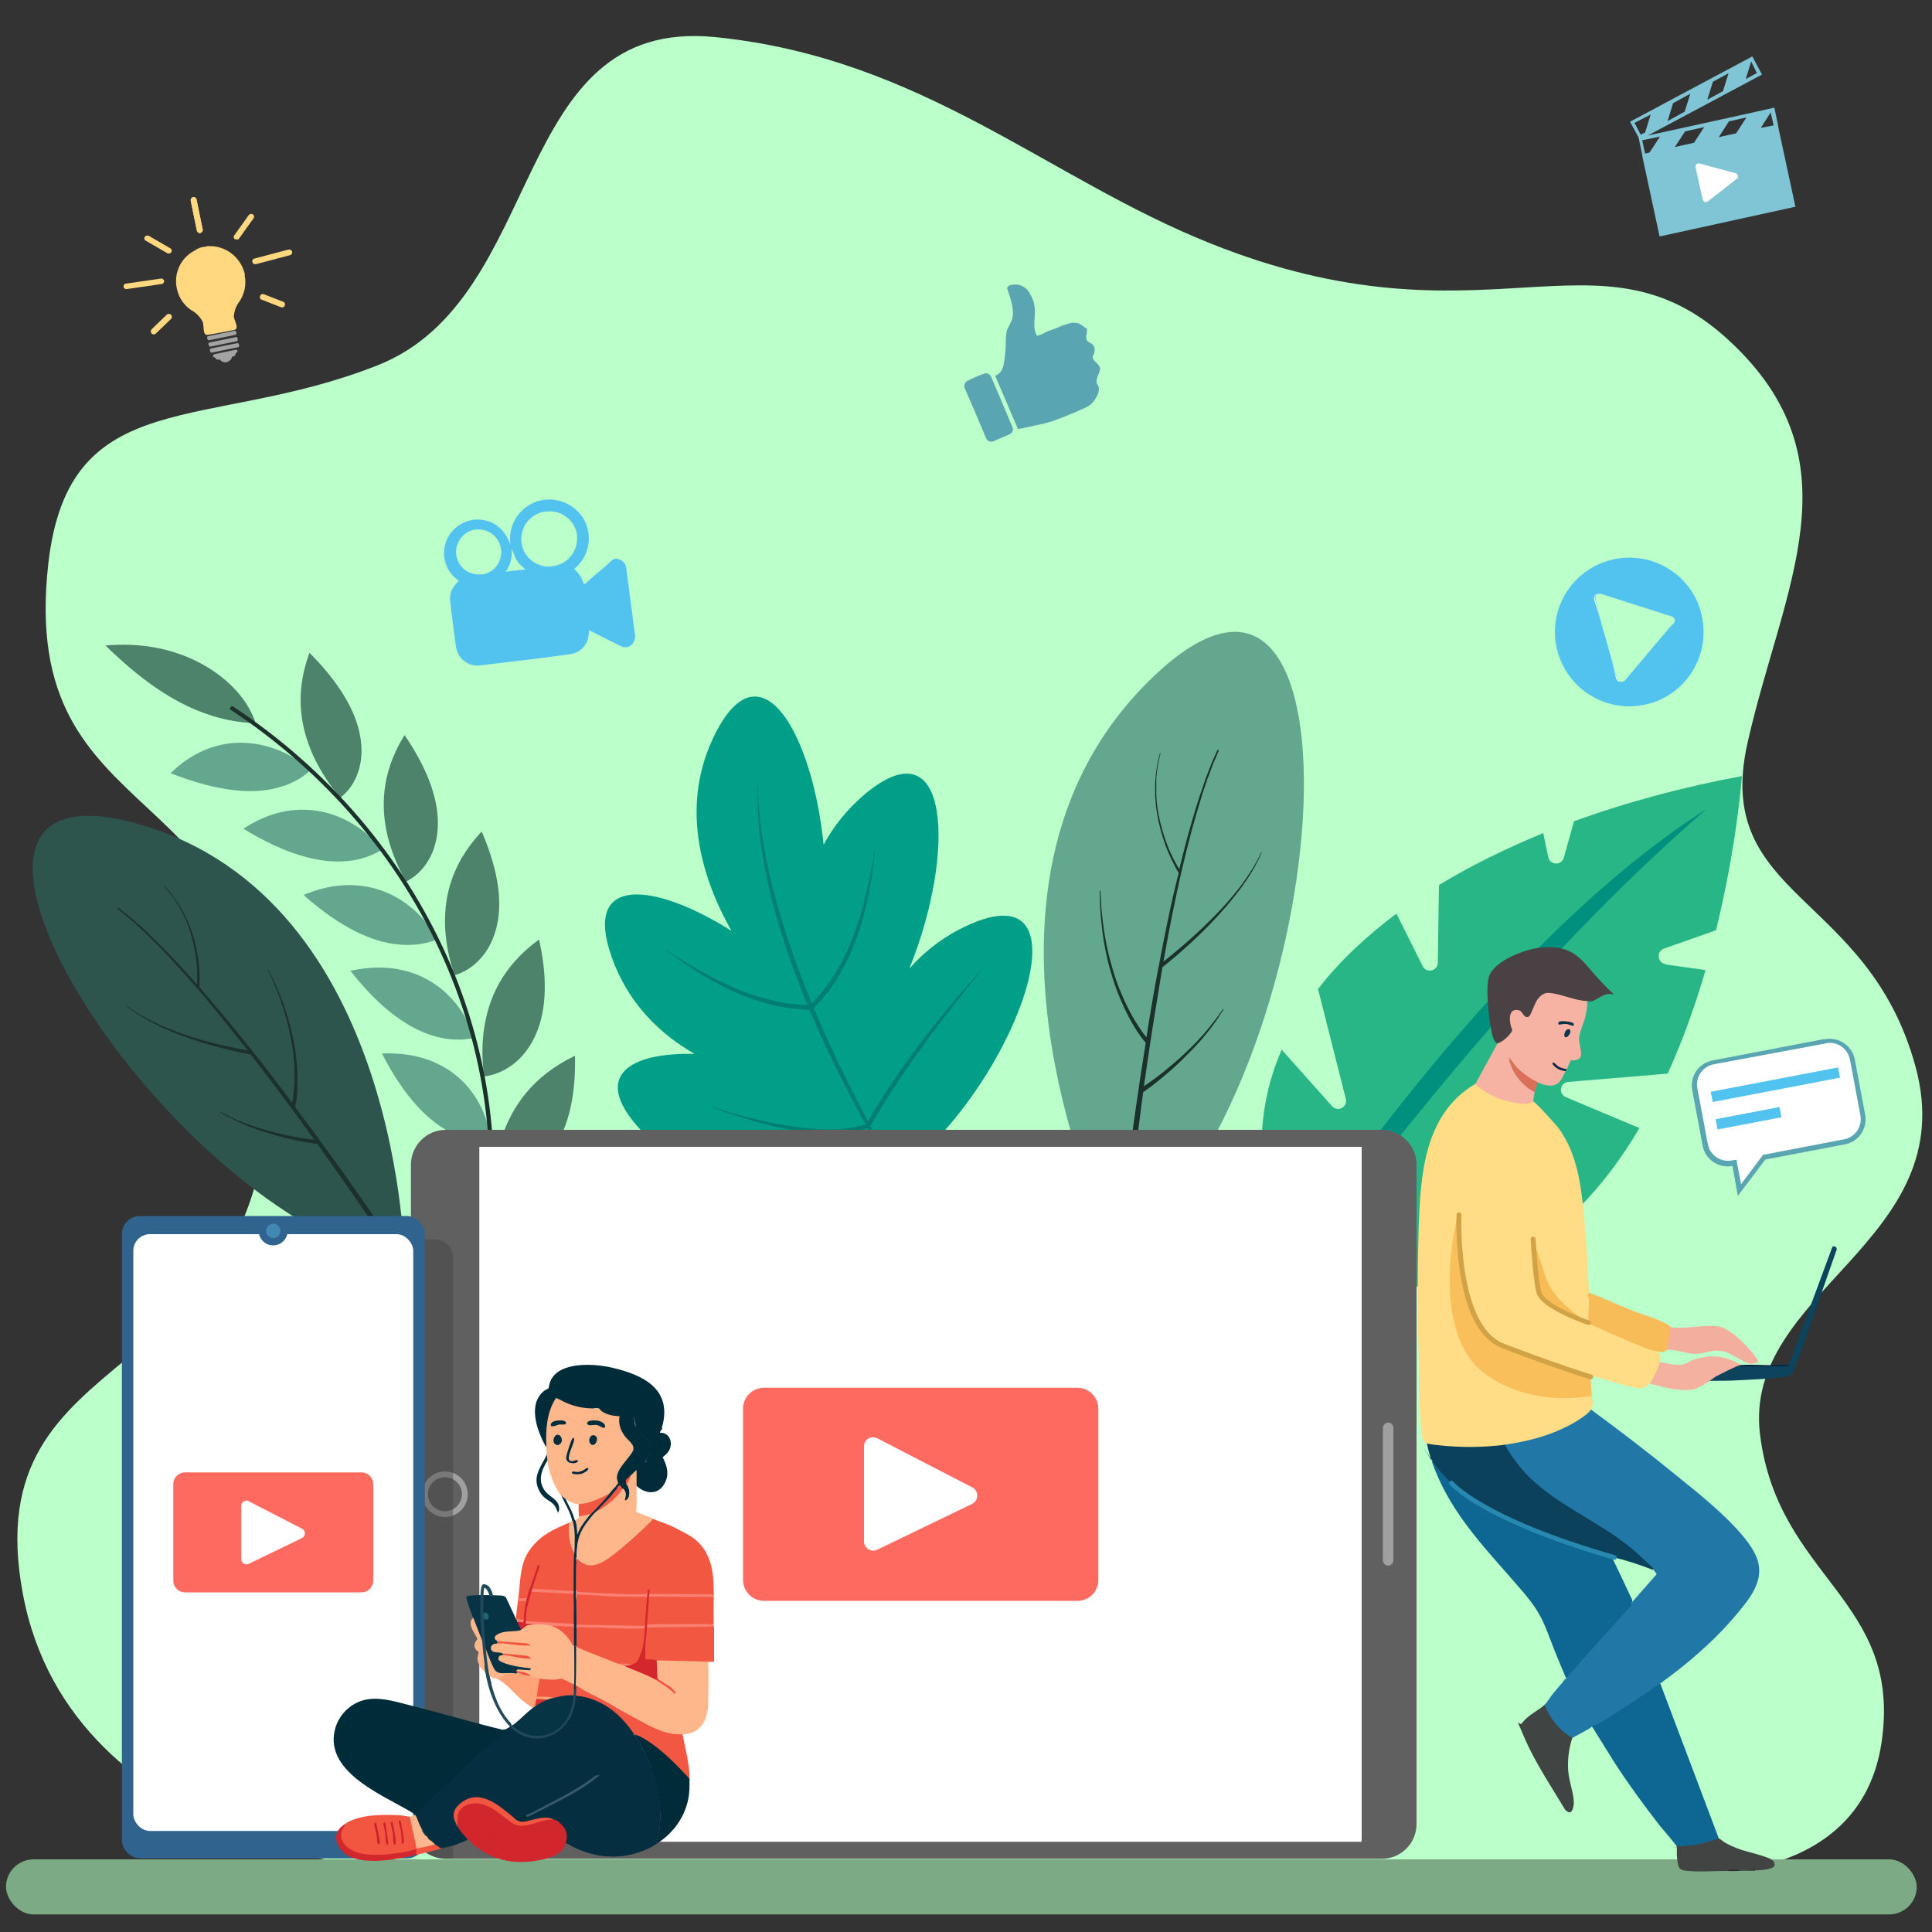 <?xml version="1.0" encoding="UTF-8"?>
<svg id="Layer_1" xmlns="http://www.w3.org/2000/svg" version="1.1" viewBox="0 0 1000 1000">
  <rect x="0" y="0" width="1000" height="1000" fill="#333333" stroke="none"/>
  <!-- Generator: Adobe Illustrator 29.2.1, SVG Export Plug-In . SVG Version: 2.1.0 Build 116)  -->
  <defs>
    <style>
      .st0 {
        fill: #d2272d;
      }

      .st1 {
        fill: #fa8071;
      }

      .st2 {
        fill: #0d2641;
      }

      .st3 {
        fill: #ffd880;
      }

      .st4 {
        fill: #fea478;
      }

      .st5 {
        fill: #01907e;
      }

      .st6 {
        fill: #0e3049;
      }

      .st7 {
        fill: #feb68c;
      }

      .st8 {
        fill: #f0513d;
      }

      .st9 {
        fill: #f8bc56;
      }

      .st10 {
        fill: #f6b3a3;
      }

      .st11 {
        fill: #d0252b;
      }

      .st12 {
        fill: #fff;
      }

      .st13 {
        fill: #63a88e;
      }

      .st14 {
        fill: #022d3d;
      }

      .st15 {
        fill: #1c302c;
      }

      .st16 {
        fill: #0c415b;
      }

      .st17 {
        fill: #f15641;
      }

      .st18 {
        opacity: .4;
      }

      .st19 {
        fill: #606060;
      }

      .st20 {
        fill: #f1553f;
      }

      .st21 {
        fill: #f7bc58;
      }

      .st22 {
        fill: #fdb78c;
      }

      .st23 {
        fill: #2177a5;
      }

      .st24 {
        fill: #52c2ef;
      }

      .st25 {
        fill: #dc3130;
      }

      .st26 {
        fill: #0d435d;
      }

      .st27 {
        fill: #0e6692;
      }

      .st28 {
        fill: #29b686;
      }

      .st29 {
        fill: #000c2a;
      }

      .st30 {
        fill: #cb202a;
      }

      .st31 {
        fill: #f3ae9e;
      }

      .st32 {
        fill: #f98073;
      }

      .st33 {
        fill: salmon;
      }

      .st34 {
        fill: #0e6792;
      }

      .st35 {
        fill: #d1a246;
      }

      .st36 {
        fill: #f15742;
      }

      .st37 {
        fill: #063445;
      }

      .st38 {
        fill: #a0a0a0;
      }

      .st39 {
        fill: #feb68b;
      }

      .st40 {
        fill: #012d3c;
      }

      .st41 {
        fill: #f5b1a0;
      }

      .st42 {
        fill: #fdb68c;
      }

      .st43 {
        fill: #fedd86;
      }

      .st44 {
        fill: #0f344c;
      }

      .st45 {
        fill: #042a3c;
      }

      .st46 {
        fill: #f25741;
      }

      .st47 {
        fill: #fa8173;
      }

      .st48 {
        fill: #7baa85;
      }

      .st49 {
        fill: #f1533e;
      }

      .st50 {
        fill: #f2533e;
      }

      .st51 {
        fill: #f25641;
      }

      .st52 {
        fill: #fef9f0;
      }

      .st53 {
        fill: #ed5640;
      }

      .st54 {
        fill: #2e544e;
      }

      .st55 {
        fill: #05293c;
      }

      .st56 {
        fill: #30648e;
      }

      .st57 {
        fill: #121717;
      }

      .st58 {
        fill: #017e73;
      }

      .st59 {
        fill: #80c5d5;
      }

      .st60 {
        fill: #bbffcb;
      }

      .st61 {
        fill: #019e88;
      }

      .st62 {
        fill: #052f41;
      }

      .st63 {
        fill: #59a5b2;
      }

      .st64 {
        fill: #cc202a;
      }

      .st65 {
        fill: #073444;
      }

      .st66 {
        fill: #f97f72;
      }

      .st67 {
        fill: #022d3c;
      }

      .st68 {
        fill: #022e3e;
      }

      .st69 {
        fill: #22495a;
      }

      .st70 {
        fill: #385a6b;
      }

      .st71 {
        fill: #4d826b;
      }

      .st72 {
        fill: #414443;
      }

      .st73 {
        fill: #db705a;
      }

      .st74 {
        fill: #a3a3a3;
      }

      .st75 {
        fill: #f98275;
      }

      .st76 {
        fill: #4387b5;
      }

      .st77 {
        fill: #d4272d;
      }

      .st78 {
        fill: #1f6375;
      }

      .st79 {
        fill: #d1242c;
      }

      .st80 {
        fill: #3d3d3d;
      }

      .st81 {
        fill: #2789af;
      }

      .st82 {
        fill: #404443;
      }

      .st83 {
        fill: #f9bf5a;
      }

      .st84 {
        fill: #d1262c;
      }

      .st85 {
        fill: #ff6a60;
      }

      .st86 {
        fill: #f25742;
      }

      .st87 {
        fill: #494144;
      }

      .st88 {
        fill: #002b39;
      }
    </style>
  </defs>
  <path class="st60" d="M11.8,824.8c-25.1-134.9,125.9-100.9,127.3-264.6,1.5-163.7-130.3-125-114.1-268.4,10.6-93.9,82.1-67.8,170.4-102.7,88.3-34.9,67.7-180.6,174.8-169.9,107.1,10.8,171.6,72.9,256.1,106.7,142.3,57.1,200.6-12.6,268.6,50.3,68,62.9,27.7,127.8,9.6,208.4-18.1,80.6,62.4,77,87,167.6,24.6,90.7-89.8,115.8-80.5,190.4,9.3,74.5,73.8,85.1,62.9,159.2-10.9,74.1-98.5,67.7-98.5,67.7H212.3s-175.4-9.8-200.5-144.7Z"/>
  <g>
    <path class="st28" d="M862.1,499.2l20.7,2.9c-5.1,17.5-11.5,35.8-19.6,53.6l-51.5,4.3c-4.3.4-5.2,6.2-1.2,7.9l38.1,16c-9.1,15.4-19.8,29.8-32.2,42.1l-61.1-11.1c-4.2-.8-6.7,4.7-3.3,7.3l34.5,26.8c-30.6,17.7-69.2,23.8-117.8,10-20.1-43.6-19.8-82.3-5.3-115.7l26.1,29.3c2.9,3.2,8.1.4,7.1-3.8l-14.4-56.9c11-14.2,24.8-27.2,40.6-39l13.6,27.2c1.9,3.9,7.7,2.5,7.8-1.8l.6-40.2c16.6-10.1,34.8-19,54-26.9l2.6,12.5c.9,4.2,6.8,4.4,8,.3l5.3-18.9c27.7-10.1,57.2-17.9,86.9-23.4,0,0-2.4,35.1-13.4,79.8l-26.9,9.5c-4.1,1.4-3.5,7.4.8,8Z"/>
    <path class="st5" d="M638.6,698.2c30.9-54.2,67.7-104.9,107.7-152.7,30.2-35.7,62.7-69.9,99.1-99.4,12.2-9.7,24.7-19.1,38-27.4-94.2,81.3-169,181.4-244.7,279.5h0Z"/>
  </g>
  <g>
    <path class="st13" d="M579.4,651.7s-98.8-190.2,17.5-301.4c116.3-111.2,96,207.4-17.5,301.4Z"/>
    <path class="st15" d="M584.3,626.5c1.2-11.5,2.6-23.1,4-34.6,1.1-8.9,2.2-17.7,3.4-26.6,1.9-1.3,3.8-2.7,5.6-4.1,1-.8,2-1.6,3-2.4l2.9-2.4c3.9-3.3,7.6-6.7,11.2-10.4.9-.9,1.8-1.8,2.7-2.7l2.6-2.8c.4-.5.8-.9,1.3-1.4l1.2-1.4,1.2-1.4c.4-.5.8-1,1.2-1.5l2.4-3c.8-1,1.5-2.1,2.2-3.1l1.1-1.5,1-1.6,2.1-3.2-.3-.2-2.2,3.1-1.1,1.5-1.2,1.5c-.8,1-1.5,2-2.3,3l-2.4,2.9c-.4.5-.8,1-1.2,1.4l-1.3,1.4-1.3,1.4c-.4.5-.8.9-1.3,1.4l-2.7,2.7c-.9.9-1.8,1.7-2.7,2.6-3.7,3.5-7.5,6.7-11.4,9.9l-3,2.3c-1,.7-2,1.5-3,2.2-1.3.9-2.6,1.8-3.9,2.7.2-1.6.4-3.2.7-4.7.8-5.7,1.6-11.5,2.5-17.2.9-5.7,1.7-11.5,2.7-17.2.9-5.7,1.9-11.4,2.8-17.2.3-1.8.6-3.6.9-5.3,2.5-2,5-4,7.4-6.1,2.5-2.2,5-4.4,7.4-6.6,4.9-4.5,9.6-9.2,14.1-14.1,2.2-2.5,4.4-4.9,6.5-7.5,2.1-2.6,4.2-5.2,6.1-7.9,3.9-5.4,7.3-11.1,9.9-17.2h-.3c-2.7,5.9-6.3,11.5-10.2,16.8-2,2.7-4.1,5.2-6.2,7.7-2.1,2.5-4.4,4.9-6.7,7.3-4.6,4.8-9.4,9.3-14.3,13.7-2.5,2.2-5,4.3-7.5,6.4-1.9,1.6-3.8,3.1-5.7,4.6.5-3,1.1-5.9,1.6-8.9,1-5.7,2.2-11.4,3.3-17.1l1.8-8.5.4-2.1.5-2.1.9-4.2c2.6-11.3,5.3-22.6,8.6-33.7.8-2.8,1.7-5.5,2.5-8.3l.3-1,.3-1,.7-2.1,1.4-4.1c.4-1.4,1-2.7,1.5-4.1l1.5-4.1c.1-.3.3-.7.4-1l.4-1,.9-2,1.7-4-.7-.3-1.8,4-.9,2-.4,1c-.1.3-.3.7-.4,1l-1.6,4.1c-.5,1.4-1.1,2.7-1.5,4.1l-1.4,4.1-.7,2.1-.4,1-.3,1c-.9,2.8-1.8,5.5-2.6,8.3-2.9,9.6-5.5,19.4-7.8,29.1-.4-.7-.8-1.3-1.2-2-.6-1.2-1.3-2.3-1.9-3.5-1.2-2.4-2.3-4.8-3.2-7.3-1.9-5-3.4-10.2-4.4-15.4-.5-2.6-.9-5.3-1.1-8,0-.7,0-1.3-.1-2v-1c0-.3,0-.7,0-1v-2s0-2,0-2c0-.7,0-1.3,0-2,0-.7,0-1.3.1-2,.1-1.3.2-2.7.5-4,.3-2.7,1-5.3,1.6-7.9h-.3c-.7,2.5-1.3,5.1-1.7,7.8-.2,1.3-.4,2.7-.5,4,0,.7-.1,1.3-.2,2,0,.7-.1,1.3-.1,2v2c0,0,0,2,0,2,0,.3,0,.7,0,1v1c0,.7,0,1.4.1,2,.2,2.7.5,5.4,1,8.1.9,5.3,2.4,10.6,4.2,15.7.9,2.5,2,5,3.2,7.5.6,1.2,1.2,2.4,1.8,3.6.6,1.1,1.2,2.2,1.9,3.3-.2.9-.4,1.8-.7,2.7l-1,4.2-.5,2.1-.5,2.1-1.9,8.5c-1.2,5.7-2.4,11.4-3.5,17.1-1.1,5.7-2.2,11.4-3.3,17.1-1,5.7-2.1,11.4-3,17.2-.8,4.7-1.6,9.4-2.3,14.1,0,0,0,0,0,0-.5-.7-1.1-1.3-1.6-2-1-1.4-2-2.8-2.9-4.3-1.9-2.9-3.6-5.9-5.1-9-1.6-3.1-3-6.3-4.3-9.5-1.3-3.2-2.4-6.5-3.4-9.8-1-3.3-1.9-6.7-2.7-10.1-.7-3.4-1.4-6.8-1.9-10.3-1.1-6.9-1.7-13.8-1.9-20.8h-.4c0,7,.5,14,1.4,20.9.4,3.5,1,6.9,1.7,10.4.7,3.4,1.5,6.8,2.5,10.2,1,3.4,2,6.7,3.3,10,1.2,3.3,2.6,6.5,4.1,9.7,1.5,3.2,3.2,6.3,5,9.3.9,1.5,1.9,3,2.9,4.4.5.7,1,1.4,1.6,2.1.4.5.8,1.1,1.3,1.6,0,0,0,.1,0,.2-.9,5.7-1.8,11.5-2.7,17.2-1.7,11.5-3.4,23-4.9,34.5-1.5,11.5-3,23-4.3,34.6-1.4,11.5-2.7,23.1-3.8,34.7l3.5.3c1-11.5,2.2-23.1,3.5-34.6Z"/>
  </g>
  <g>
    <path class="st61" d="M471,501c7.8-8.8,17.7-16.5,30-22.1,59.9-27.3,30.3,64.9-20.2,114.9-2.5,2.5-5.1,4.9-7.8,7.2-7.4,2.9-18.4,6.6-31.4,9.5-33.1,7.2-78.9,8.4-110.6-26.3-25-27.5-5-39.5,28.5-38.7-18.4-10.6-34.6-26.5-43-50.4-15-42.8,22.6-38.2,62.1-13.3-15.7-27.8-27.1-65.4-8.2-102.4,23.7-46.6,50.2,1,55.9,57.8,5.2-9.6,12.3-18.6,21.9-26.6,44.1-36.3,46.3,31.8,22.6,90.4Z"/>
    <g>
      <path class="st58" d="M476.1,627.8c-36.8-54.8-77.5-134.9-83.4-200.9,0,0-.3-3.8-.3-3.8v-.9c-.1-1.2-.1-1.8-.2-2.8,0-2-.3-5.5-.2-7.6,0,0,.2-7.6.2-7.6.2,71.3,47.3,163,84,223.6h0Z"/>
      <path class="st58" d="M344,491.1c22.6,15,48,28.9,75.7,29.2,0,0-.8.3-.8.3,5.4-5.2,10.1-11.2,13.9-17.6,5.8-9.7,10-20.4,13.1-31.3,2.1-7.3,3.8-14.8,5.2-22.2.7-3.7,1.3-7.5,1.9-11.3-.3,3.4-.8,8-1.2,11.4-1,7.6-2.4,15.2-4.3,22.5-4.8,18.5-12.9,36.9-27,50.3l-.3.3h-.5c-28.2-.3-53.9-14.8-75.7-31.5h0Z"/>
      <path class="st58" d="M366.6,572.2c21.4,7,49.9,14.5,72.3,11.8,3.4-.5,6.8-1.2,10-2.4l-.6.5c15-26.4,33.6-50.5,53.5-73.3,2.9-3.2,5.8-6.4,8.7-9.6-2.8,3.3-5.5,6.7-8.2,10-18.9,23.7-37.2,48-52.2,74.4-23.4,8.6-61.1-2.4-83.6-11.4h0Z"/>
    </g>
  </g>
  <g>
    <path class="st13" d="M197.7,545.3c11.9,23.3,24.7,35.5,36,41.1,11,5.7,20.4,4.7,20.3,4.6,0,.2-.4-12-8.3-23.7-7.7-11.8-22.9-23.1-48-22Z"/>
    <path class="st13" d="M181.4,502.5c16.1,20.6,31,30.2,43.1,33.7,11.9,3.6,20.9,1,20.7.9,0,.2-2.7-11.5-12.7-21.5-9.8-10.1-26.8-18.5-51.1-13.1Z"/>
    <path class="st13" d="M157.2,463.3c19.7,17.5,36.1,24.3,48.5,25.5,12.3,1.4,20.6-2.6,20.4-2.7,0,.2-4.9-10.8-16.6-18.9-11.5-8.2-29.7-13.5-52.3-4Z"/>
    <path class="st13" d="M125.9,428.9c22.7,13.9,40,17.8,52.3,16.9,12.2-.7,19.6-6.1,19.4-6.2.1.2-6.9-9.7-19.8-15.7-12.8-6.1-31.7-8.3-51.9,5.1Z"/>
    <path class="st13" d="M88.3,400.2c25.1,9.9,42.8,10.8,54.7,7.7,11.8-2.8,17.9-9.4,17.7-9.4.1.2-8.6-8.5-22.6-12.2-13.8-3.9-32.7-2.8-49.8,13.9Z"/>
    <path class="st71" d="M297.6,546.4c.9,35.9-11.6,52.3-22.2,59.7-10.9,7.4-19.8,5.8-20,6,0-.2.1-11.5,4.9-25.1,5-13.7,14.6-29.6,37.2-40.5Z"/>
    <path class="st71" d="M279,486.2c7.8,34.8-1.2,52.8-10,61.7-9.2,9-18.2,9-18.3,9.3,0-.1-2.2-11.1-.1-25.1,2.2-14.1,8.4-31.3,28.5-45.9Z"/>
    <path class="st71" d="M249.3,430.4c14.3,32.9,9.1,52,2.2,62.2-7.2,10.4-16,11.9-16.1,12.2-.1-.1-4.2-10.4-5-24.5-.6-14.2,2.2-32.1,18.9-49.9Z"/>
    <path class="st71" d="M209.4,380.5c20.5,30,19,49.7,14.3,61-5,11.4-13.3,14.5-13.4,14.8-.2-.1-6.1-9.5-9.6-23.2-3.3-13.9-4.1-32.1,8.7-52.6Z"/>
    <path class="st71" d="M160.2,337.9c26.2,26.3,28.6,46,26.2,58-2.7,12.2-10.1,16.6-10.1,16.9-.2,0-7.9-8.3-14-21.3-6-13.2-10.5-31.1-2.1-53.6Z"/>
    <path class="st71" d="M54.6,334.1c31-2.7,52.1,8.8,63.6,19.3,11.8,10.8,13.9,20.8,14.1,20.8.1,0-10.5.4-24.3-4.3-14.2-4.7-31.5-14.3-53.4-35.8Z"/>
    <path class="st15" d="M247.3,664.4c.7.1,1.5.3,2.2.4,25.3-117.6-30.1-234.3-129.5-299.5-.4.6-.8,1.2-1.2,1.7,98.7,64.7,153.7,180.6,128.5,297.4Z"/>
  </g>
  <g>
    <path class="st54" d="M209.5,654.4s-1.3-189.1-137.9-227.9c-136.6-38.8,10.6,201.3,137.9,227.9Z"/>
    <path class="st15" d="M195.3,636.7c-5.7-8.5-11.5-16.9-17.4-25.3-4.5-6.5-9.1-12.9-13.6-19.3-2.1-.2-4.1-.6-6.1-.9-1.1-.2-2.2-.4-3.3-.6l-3.3-.7c-4.4-1-8.7-2.1-13-3.5-1.1-.3-2.1-.7-3.2-1l-3.2-1.1c-.5-.2-1.1-.4-1.6-.6l-1.6-.6-1.6-.6c-.5-.2-1-.4-1.5-.7l-3.1-1.4c-1-.5-2-1-3-1.5l-1.5-.7-1.5-.8-2.9-1.6.2-.3,3,1.5,1.5.8,1.5.7c1,.5,2,.9,3,1.4l3.1,1.2c.5.2,1,.4,1.6.6l1.6.6,1.6.6c.5.2,1,.4,1.6.5l3.2,1c1.1.3,2.1.6,3.2.9,4.3,1.2,8.6,2.2,13,3l3.3.6c1.1.2,2.2.3,3.3.5,1.4.2,2.7.4,4.1.5-.8-1.1-1.6-2.3-2.5-3.4-3-4.2-6-8.3-9-12.4-3-4.1-6.1-8.2-9.2-12.3-3.1-4.1-6.2-8.2-9.3-12.2-1-1.3-2-2.5-2.9-3.8-2.8-.5-5.6-1.1-8.3-1.7-2.9-.7-5.7-1.4-8.5-2.1-5.7-1.5-11.3-3.2-16.8-5.2-2.8-1-5.5-2-8.2-3.2-2.7-1.1-5.4-2.3-8-3.7-5.2-2.6-10.3-5.7-14.9-9.4l.2-.2c4.6,3.6,9.7,6.5,15,9,2.6,1.3,5.3,2.4,8,3.5,2.7,1.1,5.5,2.1,8.2,3,5.5,1.9,11.1,3.4,16.8,4.8,2.8.7,5.7,1.3,8.5,1.9,2.1.4,4.2.8,6.4,1.2-1.6-2.1-3.3-4.2-4.9-6.2-3.2-4-6.4-8-9.6-12l-4.9-5.9-1.2-1.5-1.2-1.5-2.5-2.9c-6.7-7.8-13.5-15.4-20.6-22.8-1.8-1.8-3.6-3.6-5.4-5.4l-.7-.7-.7-.7-1.4-1.3-2.8-2.6c-.9-.9-1.9-1.7-2.8-2.6l-2.9-2.5c-.2-.2-.5-.4-.7-.6l-.7-.6-1.5-1.2-3-2.4.4-.6,3,2.4,1.5,1.2.8.6c.2.2.5.4.7.6l2.9,2.5c1,.8,2,1.7,2.9,2.5l2.8,2.6,1.4,1.3.7.7.7.7c1.8,1.8,3.7,3.6,5.5,5.4,6.2,6.3,12.2,12.8,18.1,19.5,0-.7,0-1.4,0-2.1,0-1.2,0-2.4,0-3.5,0-2.4-.2-4.7-.5-7.1-.6-4.7-1.5-9.3-2.9-13.9-.7-2.3-1.5-4.5-2.4-6.7-.2-.5-.5-1.1-.7-1.6l-.4-.8c-.1-.3-.3-.5-.4-.8l-.8-1.6-.9-1.6c-.3-.5-.6-1-.9-1.5-.3-.5-.6-1-.9-1.5-.7-1-1.3-2-2-2.9-1.4-1.9-2.9-3.7-4.5-5.5l.2-.2c1.6,1.7,3.2,3.5,4.6,5.5.7.9,1.4,1.9,2.1,2.9.3.5.6,1,1,1.5.3.5.6,1,.9,1.5l.9,1.6.8,1.6c.1.3.3.5.4.8l.4.8c.3.5.5,1.1.8,1.6,1,2.2,1.8,4.4,2.6,6.7,1.5,4.5,2.5,9.2,3.2,14,.3,2.4.5,4.8.6,7.1,0,1.2,0,2.4,0,3.6,0,1.1,0,2.2-.1,3.3.5.6,1.1,1.2,1.6,1.9l2.5,2.9,1.3,1.5,1.2,1.5,5,5.9c3.3,4,6.6,7.9,9.8,11.9,3.2,4,6.4,8,9.6,12,3.1,4,6.3,8.1,9.4,12.2,2.6,3.3,5.1,6.7,7.6,10.1,0,0,0,0,0-.1.1-.7.3-1.5.4-2.2.2-1.5.4-3,.5-4.5.3-3,.3-6.1.3-9.1,0-3.1-.3-6.1-.6-9.2-.3-3-.8-6.1-1.4-9.1-.6-3-1.3-6-2.1-9-.8-3-1.7-5.9-2.7-8.8-2-5.8-4.4-11.5-7.1-17h.3c2.8,5.3,5.4,11,7.5,16.8,1.1,2.9,2,5.8,2.9,8.8.9,3,1.6,6,2.3,9,.6,3,1.2,6.1,1.6,9.2.4,3.1.7,6.2.8,9.3.1,3.1.1,6.2,0,9.3,0,1.6-.2,3.1-.4,4.7,0,.8-.2,1.6-.4,2.3-.1.6-.2,1.2-.4,1.8,0,0,0,0,.1.1,3.1,4.1,6.1,8.2,9.2,12.3,6.1,8.3,12.1,16.6,18,24.9,5.9,8.4,11.8,16.7,17.6,25.2,5.8,8.4,11.6,16.9,17.3,25.5l-2.6,1.7c-5.6-8.6-11.2-17.1-17-25.6Z"/>
  </g>
  <rect class="st48" x="3.1" y="962.4" width="989" height="28.5" rx="14.3" ry="14.3"/>
  <g>
    <g>
      <path class="st19" d="M733.2,602.8v341.3c0,9.9-8,18-18,18H230.7c-9.9,0-18-8.1-18-18v-341.3c0-9.9,8.1-18,18-18h484.5c9.9,0,18,8.1,18,18Z"/>
      <rect class="st12" x="296.7" y="545.1" width="359.7" height="456.7" transform="translate(1249.9 296.9) rotate(90)"/>
      <circle class="st38" cx="230.3" cy="773.4" r="11.8"/>
      <circle class="st19" cx="230.3" cy="773.4" r="8.8"/>
      <rect class="st38" x="681.4" y="770.7" width="74.1" height="5.4" rx="2.7" ry="2.7" transform="translate(1491.9 54.9) rotate(90)"/>
      <g>
        <path class="st85" d="M557.7,828.6h-162.3c-6,0-10.8-4.9-10.8-10.8v-88.7c0-6,4.9-10.8,10.8-10.8h162.3c6,0,10.8,4.9,10.8,10.8v88.7c0,5.9-4.7,10.7-10.6,10.8,0,0-.2,0-.3,0Z"/>
        <path class="st12" d="M447.2,797.9v-49.3c0-2.6,2-4.7,4.6-4.7.8,0,1.5.2,2.2.5l49.3,25.5c2.3,1.2,3.2,4.1,2,6.4-.5.9-1.2,1.6-2.1,2.1l-49.3,23.8c-2.4,1.1-5.2,0-6.3-2.5-.3-.6-.4-1.2-.4-1.8Z"/>
      </g>
    </g>
    <g class="st18">
      <path class="st80" d="M234.5,650.8v311.2h-3.9c-9.9,0-18-8.1-18-18v-302.5h12.6c5.1,0,9.3,4.2,9.3,9.3Z"/>
    </g>
    <g>
      <rect class="st56" x="63.1" y="629.4" width="156.8" height="332.5" rx="9.3" ry="9.3"/>
      <rect class="st12" x="69" y="638.8" width="144.9" height="308.9" rx="8.6" ry="8.6"/>
      <circle class="st56" cx="141.4" cy="637.1" r="7.5"/>
      <circle class="st76" cx="141.4" cy="637.1" r="3.7"/>
      <g>
        <path class="st85" d="M187.1,824.2h-91.3c-3.4,0-6.1-2.7-6.1-6.1v-49.9c0-3.4,2.7-6.1,6.1-6.1h91.3c3.4,0,6.1,2.7,6.1,6.1v49.9c0,3.3-2.6,6-5.9,6.1,0,0,0,0-.1,0Z"/>
        <path class="st12" d="M124.9,807v-27.7c0-1.4,1.1-2.6,2.6-2.6.4,0,.9,0,1.2.3l27.7,14.3c1.3.7,1.8,2.3,1.1,3.6-.3.5-.7.9-1.2,1.2l-27.7,13.4c-1.4.6-2.9,0-3.5-1.4-.1-.3-.2-.7-.2-1Z"/>
      </g>
    </g>
  </g>
  <g>
    <g>
      <path class="st62" d="M293.5,776.5c-.2-.2-.3-.4-.5-.6.1.2.3.4.5.6Z"/>
      <path class="st62" d="M218.1,946.7c.7,1.2,1.5,2.3,2.2,3.4-.3.6.3,1.3.9.9.4.7,1.1,1.3,1.8,1.8-.1.6.5,1.2,1.1,1.6.3.2.6.3.9.4,0,.1,0,.2,0,.3,0,.2,2.6,2,2.9,1.5,0,0,0,0,0,0,0,0,0,0,0,0h0c.6,0,1.2-.2,1.8-.3,0,0,0,0,0,0,.6-.1,1.2-.2,1.8-.4,0,0,0,0,0,0,3.5-.8,7-2.1,10.3-3.7,0,0,0,0,0,0,0,0,0,0,0,0l.2-.2c-1.8-2.1-3.5-4.3-5.2-6.7l-.7-.3v-1.1c-.1,0-.1,0-.2,0-1.3-2.8-1.9-5.6.4-8.2,9.3-10.5,20.6-1.4,28.6,5.5h.7c.2,0,.4,0,.6,0,1.7-.2,3.4-.5,5.1-.9,0,0,0,0,0,0l.3-.5.5.3c12.2-5.7,24.7-12,35.8-20.3-.7,1-2.1,2.1-3.2,2.8-8.3,5.5-16.9,10.3-25.8,14.7l-.3.5-.3.5h-.1c-.4.3-.7.5-1.1.6,0,0,0,0,0,0-1.2.6-2.5,1.2-3.7,1.8t0,0s0,0-.1,0c0,0,0,0,0,0h0c-.4,0-.7.2-.9.4-.4.4-.4.9,0,1.3.1.1.4.3.6.3l.6.3c3.4-1.1,6.7-1.6,10.1-1.2,0,0,0,0,0,0,1,0,1.9.2,2.8.4l.3.5c4.1,1.7,6.1,6.5,5.3,10.8l.3.6c.1,0,.3,0,.5,0l.8.2c11.4,6.8,25.5,8.9,38.3,3.9,2.1-.8,5.9-2.4,7.5-3.8.5-.5,1.6-5.5,1.8-6.6,2.4-16.9-3.4-35.1-12.3-49.3l-.9-.7c0-.2,0-.4,0-.6-.3-1.5-4-5.6-5.3-7-6.6-7.2-15-11.9-24.5-12.9.3-1.3.3-2.7.2-4.1l-.4-.8c.9-6.5.9-13.3.2-19.8.6-3.4.6-6.9,0-10.4.3-.3.4-.6.3-.9,0-.2-.1-.3-.3-.5.2-.8.4-1.7.4-2.6.2-4.2,0-8.8-.7-12.9.1-.1.2-.3.3-.4.1-.3,0-.6-.3-.9.2-.8.4-1.6.4-2.5,0-4.1.1-8.3.1-12.4,0-.8-.2-1.7-.4-2.5l.5-.7c-.5-9.3,3.7-17.2,10.4-23.3v-.5c3.9-3.3,7.4-7.2,10.6-11.4.1-.2.2-.4.2-.6,0-.2.1-.4.1-.7.7-1.8-.3-1.8-1.1-.4h-.2c-.2,0-.5,0-.7.2-.7.4-2.7,2.9-2.7,3.8l-1.6,1.1c-2.6,3-5.4,5.9-8.1,8.7v.5c-.1.1-.3.3-.5.4-2.7,2.3-4.6,5.5-6.3,8.6,0-1.7-.2-3.4-.7-5.1l-.6-.6c-1-4-3-7.2-4.7-10.8.1-.7-1.6-2-2.2-1.8,2,4.5,4.4,8,5.6,12.8l-.2,1c.9,4.7,1.1,9.5.7,14.3h0s0,0,0,0l.4,1.7c-.8,6-.8,12.2-.7,18.3,0,.4,0,.8.1,1.2,0,.4,0,.7,0,1.1,0,0,0,0,0,0,.1,1.5.2,2.9.2,4.4h0c0,1.5,0,3.1,0,4.6-.7,2.1-.7,4.7,0,6.8-.2.1-.3.3-.3.4s-.1.4,0,.6c0,.2.2.4.4.6-.7,3.2-.7,6.7,0,9.9-.1.4-.2.9-.3,1.3,0,.4-.1.9-.1,1.3,0,4.8,0,9.7,0,14.5,0,.9.2,1.8.4,2.6-.7.6-.6,2.1,0,2.7,0,.4,0,.7,0,.9h0c0,0,0,.2,0,.2,0,0,0,0,0,0,0,.1.2.2.3.2,1.9,17.7-17.7,31.3-32,18.4l-.9-.2c-.6.5-1.2.9-1.9,1.2,0,0,0,0,0,0-.1,0-.3.1-.4.2,0,0,0,0,0,0-.1,0-.3.1-.4.2-.8-.2-1.1,0-.9.6-7.3,6-14.6,12.1-21.7,18.8l-19.4,18.8c-1.7,1.6-3.4,2.9-5.2,4.3,1.1,2.7,2.3,5.3,3.5,8-.5.4-.4.5.2.5Z"/>
      <path class="st88" d="M214.8,939.5v.7c.2,1,2,5.2,2.5,5.8s.4.3.7.3l-3.1-7.9c3.2-2,5.8-4.7,8.4-7.2,9.4-9,18.2-18.1,28.1-26.6,2.9-2.5,6.7-5,9.3-7.5s.8-.6.4-1.2c1.6.3,2.3-1,3.4-1.8,0-.2,0-.3-.2-.2-.8.4-1.6,1.8-2.5,1.8-16.9-4-33.5-9-50.2-13.2-7.5-1.9-16-4.6-23.7-2.4-6.7,1.9-12.1,7.3-14.2,13.9-6.9,22.4,23.4,34.7,38.3,43.4,1,.6,2.3,1.3,2.9,2.2Z"/>
      <path class="st88" d="M342.7,738.6c5.4-19.5-9.5-26.9-25.9-30.7-9-2.1-27.7-3.5-32,7.2-.3.7-.8,3.3-.9,3.5s-1.5.8-2,1.1c-8.9,6.8-4.1,20.3.2,28.3.2.3.3.7.6.8l.4-.9c-.3-8.1.2-16.8,4.8-23.8,3.4,1.7,6.7,3.3,10.6,4.3s7.3,1.5,8.5.9.3-.2.5-.3c.8-.1,1.6-.1,2.4-.1.7-1,3-1.2,4.2-1.4,6.3-.7,12.9-.2,14.5,7.1-.1,4.2,2.3,6.2,5.4,8.7,3.7,3.1,4.2,7.1,1.7,11.1s-1.9,2.5-.9.8c3-5.2,3.3-7.3-1.1-11.8-2.3-1.6-4-3.6-5-5.9-.6-11.4-9.7-11-18.5-9.1l-.4.5c0,.2-.1.4,0,.7.8,2.3,7.8,3.8,10.1,3.9-.9,5.6,2.5,10,6.2,13.6,1.9,2.4,1,3.7-.7,6l-4.2,5.5c-1.9,2.9-3.3,5.6-1.8,9-.9.7-1.1,1.2-.7,1.6,0,0,.1.2.3,0s.5-.9.7-.9c.5,0,0,1.1.3,1.1.6-.1,1.1.2,1.4,1.1h.6c0,0-.1.6-.1.6,1.5,1.3,1.8,3.1.9,5.5.7,1.2,1.9-.2,2.4-.9.9-1.4.8-3.2.5-4.8s-.7-2.3-1.4-2.5c0-.8,0-1.5,0-2.3.8-.7,1.6-1.5,2.2-2.5,1.1,0,2.3-1.5,2.7-2.5-.8,2.5-.5,5.1,0,7.7,4.2,4.2,10.8,5.4,14.4-.3,3-4.8,1.9-9.5-.6-14.2,1.3-1.2,2.6-2.1,3.4-3.7,2.1-4.1.1-9.2-4.8-9-.1-.5.4-.8.4-1.1.8-.7,1-1.3.4-1.8Z"/>
      <path class="st39" d="M298.2,872.3c1.1,1.4,2.6,2.6,4.5,3.4,10.7,5.6,21.3,11.3,31.8,17.3,3.9,2.1,8.1,4,12.5,4.8,1.3.2,4.9.8,5.8.3s.3-.2.5-.3c9.8-.5,13.2-8,13.3-16.8s.2-13.1,0-19.6,0-.9-.2-1.2l-1.5-.4c-7.4-.4-14.8-.6-22.2-.7-.5,0-1,0-1.5.1s-1,.1-1.5.2c-.2,0-.4,0-.4.2,0,1.1.2,8.6.4,9l.5.2v.5c3.3,1.8,6.2,4,8.7,6.6-2.4-2.5-5.4-4.4-8.3-6.2h-.9c-.1-.2-.2-.4-.4-.5s-.3-.3-.5-.4c-1.6-.9-3.3-1.7-5-2.4-3.5-1.6-7.3-3.3-11.1-4-.7-.9-1.7-1.3-3.1-1.4-.3-.2-.6-.5-.9-.7s-.6-.4-1-.5c-5.8-2.3-11.5-4.6-17.3-6.9s-1.4-.4-2.2-.5c0,6.6,0,13.2-.2,19.8Z"/>
      <path class="st86" d="M337.8,786.1l-.7.2c-6,7-13.5,13.4-20.9,19-5.2,4-11.8,7.2-17.1,1.4l-.8-.2c-.3,5.8-.2,11.5-.2,17.3.5.1,1.1.3,1.6.4s1.1.2,1.6.2c11.1.6,22.2,1.2,33.1,1,.3,0,.5-.2.6-.7.4-.3.6-.8.7-1.6-.2.9-.2,1.5.2,1.9l.2.5,32.5.2c.9,1,.9.3.8-1.1v-1.6c0-11.8-2.4-22.7-13.5-28.8s-12.3-5.7-18.1-8.1Z"/>
      <path class="st39" d="M293,776c.1.2.3.4.5.6-.2-.2-.3-.4-.5-.6Z"/>
      <path class="st39" d="M283.1,752.8c-.3.9-.4,1.9-.3,2.9l.5.3c.7,5.4,3.6,14.3,7.4,18.2.6.6,1.5,1.3,2.2,1.8,1.8,1.3,4.3,2.5,6.5,2.5,0,1.2,0,4.2,0,4.3l.5-.2v-3.7c5.5-.5,11.1-2.7,15.5-5.8,1.1-1.2,2.2-2.8,3.4-3.8,0-.6,1-1.1,1.1-1.5.1-.4-.6-2.1-.6-2.9,0-4.6,5.9-9.7,8.1-13.5,1.9-3.4-2.3-5.7-4.1-8.2-2.1-2.9-3.4-6.5-2.6-10.1-3.6-.3-8.3-.9-10.6-4.1-.3,0-.7,0-1.1-.1h0c-.5,0-.9,0-1.4.1-5.6,0-9.9-.9-15-3.1-.6-.3-4.6-2.4-4.8-2.3-4.9,7.3-5.4,16.6-5,25.2,0,1.3.1,2.7.2,4.1Z"/>
      <path class="st84" d="M236.6,944.9c.6,1.1,1.4,2.3,2.2,3.4s3.4,3.6,3.5,3.8c-.2,0-.2.1,0,.2,1.1.6,1.9,1.7,2.8,2.5,10.7,8.9,22.7,10.6,36.1,7.6,4.7-1.1,10.4-3.2,11.7-8.4s-.2-7.8-2.9-10.2-2.1-1.6-2.9-1.7c-2.1-.8-4.2-.4-6.3.1l-5.8,1.7c-4.2,1.3-8.2,1.2-11.6-2-6-4.9-14.4-11.6-22.4-7.7s-5,6.3-4.3,10.9Z"/>
      <path class="st39" d="M326.8,763.6c-1.1,1.3-2.4,3-2.2,4.7.6,1.9,1.3,2.7,1.1,4.8s-.8,3.3-2.3,3.5c.3-2,1.1-3.1,0-5s-.8-.7-1.1-1.1c-1.1.8-2,1.9-2.9,3.1-3.1,3.1-6.5,5.9-10.2,8.3-2,1.3-6.4,7.2-7.6,9.4-3,5.3-2.9,9.2-3.2,15.1,6.5,7.5,13.8,2.5,19.9-2.3,5.2-4.1,11-9.3,15.8-13.9s2.8-2.7,3.7-4.3c-2.8-1.1-5.6-2.3-8.5-3.2.3-4.7.2-9.4.2-14.1s0-5.1,0-7.7c-1,.7-1.8,1.7-2.7,2.5Z"/>
      <path class="st86" d="M267.2,837.8c.6.7,3.1,1.3,3.8.7.6-1.6.9-3.4.9-5.2.4-1.6.6-3.2.4-4.7l-.3-.4-3,.2c-1.4-.4,2.9-.8,3.2-.7.2-.1.4-.3.5-.6.3-.4.6-.8.8-1.3l5.1-15.1c.2-.5-2.2,7.7-2.9,9.3-.2.8-.3,1.6-.3,2.4v.5c.1,0,20.9,1.3,20.9,1.3,0,.4,0,.7.4.9-.1.2-.2.4-.3.7-.3,1-.2,6.5.2,7.4s.2.4.3.7c0-3.1,0-6.2,0-9.3,0-6.7,0-13.6.2-20.4l-.4-1.9c-1.8-4.2-2.5-8.9-1.7-13.4l-.3-.8c-7.9,3.4-14,5.9-19.6,12.9s-5.6,14.5-6.5,23.4c-.5,4.5-1.2,9.1-1.6,13.6Z"/>
      <path class="st51" d="M179.4,943.6c-7.3,6.2-1.5,14,6.2,15.9,9.2,2.3,20.2.3,29.4-1.8-.3,1.6,0,2.3.9,2.3,4.2-1,8.4-2.1,12.6-3.2.1-.2,0-.3-.4-.2-.8-.4-2.2-1.7-2.9-1.8l-.7-.5c-2.7.8-5.5,1.4-8.4,1.9l-3.4-15.7-.5-.2c-1.4,0-3.5-.6-5.1-.7-8.6-.5-20.1-.5-27.6,3.8Z"/>
      <path class="st88" d="M328.3,897.7c9,13.2,15.5,34.4,12.8,50.4-.4,2-1.1,4-1.4,6-5.2,3.4-11.4,5.7-17.5,6.3-7.4.8-16.2-.7-23-3.8-1.5-.7-4.1-2.5-5.5-2.9s-.4.1-.4.1c6.8,4,14.2,6.6,22.1,7,18.5.9,36.9-10.8,40.8-29.4.8-3.8.7-7,.7-10.8,0-.3-.2-.5-.3-.7s-.2-.5-.4-.6c-4.7-5-9.5-9.9-14.8-14.3s-10.7-8-12.7-7.5-.3.1-.4.2Z"/>
      <path class="st86" d="M334.9,842.3c-.1.2-.3.4-.3.6s-.2.4-.2.6c-.6,5.2-1.1,10.5-.6,15.7,0,0,1.9.2,5.7.6l.4-.4c8.7.3,17.7.3,26.5.7,1,0,2.1,0,3.2,0,0-6.1,0-12.2,0-18.2l-.2-.4c-11.4.1-22.8.3-34.2.4l-.3.5Z"/>
      <path class="st37" d="M245.1,837.4c0,.8.2,1.7.4,2.5,2.9,8.2,6.5,16.6,10,24.3,1.4,2.6,5,2.6,7.3,1.8l3.4.2c.3.2,1.6.3,1.6-.2,0-.4,0-.8-.4-1.1,2.3-.2,4.6-.1,6.9.2.9-.3,1.2-1.5.2-1.8-4.1-.5-8.1-1.1-12.1-2.3s-6.3-2.5-2.5-3.7l.3-.5c.9-.1.8-.7,0-.9-.1-.5-.6-.8-1.4-.9l-3-.3c-2.4-.9-1.3-3.5,1-3.5l.4-.5c.6,0,.8-.8.2-1.1v-.5c-2.5-2.1,2.5-3.9,4.2-3.9l6.8-.6c.7,0,1.1-.3,1.1-.8.2-.2.3-.4.3-.6s-1.5-3.3-1.6-3.5l-.5-.2c.5-.7,0-1.3-.7-1.6-1.6-3.7-3.4-7.3-5.1-11-.7-1-2.4-1.1-3.6-1.1-3.8-.2-10.2-.3-14,0s-3,.5-2.6,2.4,2.3,6.9,3.2,9.3Z"/>
      <path class="st86" d="M336,826.4c-.1.4-.3.8-.4,1.2s-.2.8-.2,1.2c-.3,3.2-.6,6.5-.8,9.7s0,.8,0,1.2.1.8.2,1.2l.4.3c1.3,0,2.6-.1,3.9-.3v-.5c0,0,.2.5.2.5h26.1l.3-.5c-.1,1.2,3.1.8,3.7.2,0-4.7,0-9.5,0-14.2l-.2-.5c-10.9,0-22-.1-33.1-.2l-.3.4Z"/>
      <path class="st36" d="M328.3,897.7c3.3.9,6.5,3,9.3,5,7.2,5.1,13.3,11.6,19.3,18,0-2.6-.1-4.4-.5-7.1-.8-5.3-2-10.6-3.1-15.9-9.6.4-17-4.4-25.1-8.7s-9.8-5.6-14.7-8.3c-5.1-2.8-10.6-5-15.3-8.4,0,1.2,0,2.3,0,3.5s-.5,1.5,0,1.8,3.5.5,4.2.7c11.6,2.8,19.4,9.8,25.9,19.4Z"/>
      <path class="st0" d="M215.9,960c-.9-.3-.2-2.6-.5-2.9-3,.9-6.1,1.6-9.1,2-5.7.8-13.1,1.5-18.8.4-8.2-1.5-15-8.2-8.1-15.9-5.4,3.1-7.2,7.4-3.5,13,7,10.6,29.6,5.8,39.9,3.4Z"/>
      <path class="st39" d="M251.2,865.5l.4-.3c-.9-6.3.5-1.3.7,1.2l.5.2c.5,1.3,2.8,2.4,4,2h.9c1.6,1.4,3.1,0,3.6-1.6,2.3-.1,4.7-.2,7.1-.3l.3-.5c0-.7-.5-.8-.9-.2-.3.4-1.1.2-1.6.2l-3.4-.2c-2.4,0-5.2.5-6.7-1.7s-3.8-8.7-5.1-11.8c-2.1-5-4.1-10-6-15.1-2.1,1.3-1.5,4-.6,5.9s2.7,4.6,2.7,5-1.8,1.7-1.5,3.8,2.1,2.8,2.2,3c0,.3-.7,2.4-.7,3.1,0,2.6,1.9,6,4.1,7.3Z"/>
      <path class="st69" d="M251.2,865.5c1.6,9.7,5.9,21.4,13,28.4,0,0,.1.2.2.2,13.9,13.1,33.2,2,33.5-15.9s-.2-2.8-.3-3.1-.2-.4-.4-.4l-.2,1.1v-1.3c-.7.4-.9,2.4-.2,2.9l-.5.8c-.6,16.5-17.3,26.4-30.5,15l-.9-.2-.4-1c-6.3-6.7-9.3-15.6-11.1-24.5l-.6-.9c-.1-.8-.7-4.8-.9-4.9s-1,0-1.1.4.4,3,.4,3.5Z"/>
      <path class="st7" d="M212.1,940.4l3.6,16.4c1.9-.3,3.8-.8,5.7-1.2s2.6-1,3.8-.8c-.6-.8-1.3-1.3-2-2-.7-.5-1.4-1.1-1.8-1.8-.3-.3-.6-.5-.9-.9-.8-1.1-1.5-2.2-2.2-3.4-.1-.2-.2-.3-.2-.5-1.4-2.2-1.9-4.7-3.1-6.8-.9.2-1.7.9-2.7.9Z"/>
      <path class="st40" d="M283.1,752.8c-2.7,5.8-7.4,10.9-4.5,17.7s7.3,5.6,9.3,10.3.5,1.4.6,2.2c.9-.5,1-1.7.9-2.6-.3-4.2-4.7-5.5-7-8.3-4.3-5.4-2.3-10.8.9-16.1-.1-.9-.1-2.2-.2-3.2Z"/>
      <path class="st33" d="M334.9,841c-.7.2-.6,1.1,0,1.4l34.6-.5c0-.4,0-.8,0-1.1-1,0-2,0-3,0s-.6-.2-.7-.2h-26.5c0,0-.4.2-.7.2-1.2,0-2.6-.2-3.7.2Z"/>
      <path class="st33" d="M369.3,823c0,1,0,2.1,0,3.1l-.2-.9-33.1-.2c-.7.2-.6,1.1,0,1.4l33.5.2c0-1.1.2-2.6-.2-3.6Z"/>
      <path class="st22" d="M294.8,787.9c-1.1,5.3,0,11.5,2.5,16.2.1-6.2.7-11-.9-17.1-.4.4-1,.7-1.6.9Z"/>
      <path class="st88" d="M228,956.6c.1,0,.4,0,.4.2,2.6-.6,5.2-1.2,7.7-2.1s4-1.6,6-2.4c0,0,0-.2,0-.2-3.7,1.2-7.5,3-11.2,4s-2,.2-3,.5Z"/>
      <path class="st39" d="M275.7,841c-1.4-.2-2.7-.3-4,.5s-2,1.6-2.1,2.2c-2.4,1-7.3.3-10.5,1.5s-4.2,2.7-1.6,4.3l.2.5c5.1.3,10.2.7,15.2,1.3-4.4-.1-8.9-.5-13.3-1.1-.9-.2-1.7,0-2.3.5-1.4,0-3.1.5-3.2,2.1-.1,2.8,2.7,2.3,4.6,2.6s1.1.4,1.5.4c1.1.5,1.2.7.3.6l-.3.3c-.6,0-1.8.2-2,.8-.6,1.9.7,2.4,2.1,3,4.4,1.9,9.8,2.4,14.5,3.1l-.4.9-6.1-.4c-.5,0-.8.2-1,.7l.3.5c2.2.3,4.2.9,6.2,1.7v.4s.5.6.5.6c1.7.5,3.3.8,5,1l.4.3c3.7.5,7.3.4,11-.3l6,3,.5-.3c.2-6.6,0-13.2,0-19.8-2.2-4.5-6-9.7-11.2-10.4l-.6-.6c-1.3-.4-2.6-.6-4-.7s-4.2-.3-5.6.6Z"/>
      <path class="st86" d="M298.2,825.2c0,5.2.2,10.3.2,15.5v.5c.1,0,11.8.2,35,.7l.3-.4c.1-.4.3-.7.4-1.1s.2-.8.2-1.1c.3-3.5.5-7,.7-10.4s0-.8,0-1.2-.1-.8-.2-1.2l-.9-.3c-8.3,0-16.5-.2-24.8-.8l-10.7-.4-.3.4Z"/>
      <path class="st86" d="M298.4,842.1c0,3.4,0,6.9,0,10.4,7,3.1,14.3,5.7,21.4,8.6,2.5.6,5.1.7,7.6.5.9.6,2-.8,2.6-1.5,3-3.7,4.1-11.9,4.1-16.6l-.4-.8-.4-.3c-11.1.1-22.2,0-33.3-.5-.6,0-1.1.2-1.6.4Z"/>
      <path class="st86" d="M275,823.9l-.7.6c-.9,2.3-3.6,12.5-2.6,14.3s.2.3.3.4v.5c8.3.4,16.5.9,24.7,1.3l.3-.4c0-2.2,0-4.5,0-6.8,0-2.8-.1-5.9-.2-8.8v-.5c-7.3-.4-14.4-.7-21.5-1.1l-.3.4Z"/>
      <path class="st86" d="M279.3,869.1h-.5c0,0-1.5,8.9-1.5,8.9l.2.6c2.9.3,5.8.3,8.8.2l1,.2c2.8-.8,5.7-1.2,8.7-1.1l.9-.4c0-.9.2-2.1.2-2.9s0-1.8,0-2.7l-6.4-3.1c-3.7.9-6.9.6-10.6.2s-.7.2-.8.2Z"/>
      <path class="st17" d="M236.6,944.9c.5-1.5,0-3.4.3-5,.9-5.7,7.6-7.4,12.5-6.1,6.9,1.9,10.6,6.5,16.1,10,6,3.9,14.5-2.8,21.5-1.9-4.3-2.3-9.1-.4-13.5.5l-.5-.4c-2.3.6-4.5.6-6.3-1.1h-.6c-7.8-6.3-18-15.9-28.1-7.2-4.1,3.5-3.7,6.7-1.3,11.1Z"/>
      <path class="st86" d="M299.6,782.7c0,.7,0,1.6,0,2.3l.5.4c1.6-.2,3.9-.5,5.3-1.5.2-.1.4-.3.5-.4.7-.4,4.2-4.3,5.1-5.2,1.6-1.7,3.1-3.5,4.6-5.2-5.1,2.3-10.2,5.2-16,5.4v4.3Z"/>
      <path class="st33" d="M298.2,823.9c0,.4,0,.9,0,1.4l10.9.5c8.6.9,17.2.6,25.8.7.7-.2.8-1.2.2-1.6-.4.3-.8.2-1.2.2-5.4.2-10.8,0-16.2-.2s-13-.7-19.5-.9Z"/>
      <path class="st70" d="M272.1,939.5c-.9.3,0,1.3.8,1.3s5.9-2.8,6.2-3.1,0-.2,0-.3c8.3-4.1,20-9.9,27.2-15.4s4-2.8,2-3c-7.4,5.8-15.7,10.2-24,14.5s-9,5-12.2,6Z"/>
      <path class="st33" d="M298.4,840.8c0,.4,0,.9,0,1.4,3,.1,5.9.1,8.9.2,8.3.3,16.8.8,25.2.5.4,0,.9,0,1.2-.2.7-.1.6-1,0-1.1l-35.3-.7Z"/>
      <path class="st46" d="M285.8,841.7c3.6,1.2,6.7,3.9,8.9,7s1.2,2.8,2.4,3.4c0-3.3,0-6.6,0-9.9l-.3-.5c-.2-.1-4.4-.3-4.6-.2s-.3.2-.4.3c0-.2,0-.4-.2-.5-.3,0-3.5,0-3.8,0l-.3.5c.2-.9-2.2-1.1-1.7,0Z"/>
      <path class="st47" d="M272.1,839.2c-.9.1-.4,1.7.4,1.8,1.1-.1,2.1-.1,3.2,0,3.6-.4,6.6-.5,10.1.7.4-.6,1.4,0,1.7,0h4.3c0,0,.4.2.7.2,1.5,0,3.2-.2,4.6.2,0-.5,0-1.1,0-1.6l-25-1.4Z"/>
      <path class="st86" d="M320.2,769.4c-1.4,1.7-2.7,3.5-4.2,5.2-2.2,2.5-4.8,4.8-6.9,7.4.2-.1.7-.2,1.1-.4,4.7-3,9-6.2,12-11.1-.4-.5-.8-1.4-1.5-1.8-.2.2-.4.4-.6.7Z"/>
      <path class="st52" d="M297.8,786.8c1,.7,2.9-.9,1.8-1.8-.1,1.5-.6,1.2-1.8,1.8Z"/>
      <path class="st52" d="M293,776c.1.2.3.4.5.6-.2-.2-.3-.4-.5-.6Z"/>
      <path class="st42" d="M298.7,793.6c.2,1.2.5-.3.6-.5.6-1.2,1.2-2.5,2-3.7,1.4-2.2,3.1-4,4.6-6.1-1.6.9-4.5,1.2-6.3,1.6-.1,1.5-.6,1.2-1.8,1.8.4,1.4.7,2.9.9,4.4,0,.8,0,1.7,0,2.4Z"/>
      <path class="st88" d="M272.1,939.5c-1.5.4-3.5.6-5.1,1.1s-.8,0-.9.5c2.8,2.3,4,2,7.4,1.4,0-.4-.7-1.1-.4-1.3s.7-.1,1-.3c.9-.5,1.7-1,2.6-1.5s2-.5,2.4-1,.5-.8.1-.9c-1,.5-5.6,2.8-6.2,2.9s-.7-.5-.7-.9Z"/>
      <path class="st88" d="M220.4,950.1c.4,0-.2-.6-.3-.7-.6-.8-1.4-1.8-2-2.6.4,1.3,1.4,2.4,2.2,3.4Z"/>
      <path class="st88" d="M223.1,952.8c-.6-.6-1.2-1.2-1.8-1.8.2.7,1.1,1.6,1.8,1.8Z"/>
      <path class="st88" d="M310.1,728.9c5.6-.4,13.3-3.5,17,3.1s0,5.7,3.9,9.3,7.6,5.9,4.8,11.7-2.5,3.2-1.1,3.2,2.8-3.8,2.9-4.7c1.1-6.3-2.7-8.1-6.4-11.6s-1.4-4-2.4-6.9c-2.3-6.9-9.9-7.2-15.9-6s-2.9.4-3.2,1,.1.4,0,.5c-.4.2-1.8-.3-2.2.2.8,0,1.7,0,2.5,0Z"/>
      <path class="st53" d="M324.5,768.3l2.2-4.7c-.5.5-2.4,1.8-2.6,2.3-.5,1.1,0,1.6.3,2.5Z"/>
      <path class="st77" d="M336,825c0-.6.4-1.5.2-2.3-1.3-.4-1,1-1.1,2s-.2,1.2-.2,1.6c-.5,5-.7,10.1-1.1,15.1s0,.8,0,1.1c-.4,4.5-.4,8.8-2,13s-1.9,5-4.3,5.9c-1.4,0-2.8.2-4.2.4l-.3.5c5.5,2.3,11.7,4.5,16.9,7.4.6.3.9-.5.4-.9l-.4-9.5c-.7,0-1.8-.4-2.6-.4-1.1,0-2.2,0-3.3,0,0-2.1,0-4.1,0-6.2.1-3.5.7-7,.9-10.5s0-.9,0-1.4c.3-4.9.8-9.7,1.1-14.6s0-.9,0-1.4Z"/>
      <path class="st50" d="M339.8,869.8c2.5,1.5,5.4,3.4,7.7,5.3s1,1.2,1.5,1.5.5.3.6-.1c.3-1-1.9-2.6-2.6-3.3l-6.6-4.3-.4.9Z"/>
      <path class="st75" d="M319.8,861c1,.4,2.1.9,3.1,1.4,1.5-.4,3.1-.3,4.5-.9l-4.2-.4h-3.5Z"/>
      <path class="st45" d="M294.7,755.7c-1.3-1.4,2.1-8.1,2.4-10s-.6-1.7-1.1-.7-1.4,3.8-1.8,5-1.3,3.9-1.1,5.1c.5,3.1,6,2.5,6,1.2s-2,0-2.8,0-1.4-.2-1.6-.5Z"/>
      <path class="st67" d="M309.1,735.3c-1.1-.2-5.3-.3-5.2,1.4s3.7.7,4.5.8,1.2.3,1.7.5,3.1,2.1,3.1.2-3.1-2.8-4.2-3Z"/>
      <path class="st68" d="M290,747.3c2.4-2.3-1-6.7-2.9-3.7s1,5.6,2.9,3.7Z"/>
      <path class="st68" d="M307.5,742.9c-2.3-.5-3.6,3.4-1.4,4.8s4.5-4.1,1.4-4.8Z"/>
      <path class="st14" d="M291.5,735.3c-1.5-.3-5.5-.1-6.2,1.5-1.3,2.9,3.2.6,4.3.5s2.9.4,3.3-.5-.8-1.3-1.4-1.5Z"/>
      <path class="st55" d="M296.2,761.8c-1.1,1.7,3.7,1.3,4.6,1.1s4-1.8,3.7-2.8-2.4.9-2.9,1.1-1.6.6-2.2.7-3-.4-3.2-.2Z"/>
      <path class="st84" d="M252.8,948.1c.1.2-2.7,2.3-2.9,2.4-.8.3-1.1-.7-2-.6,0,.5,1.3,1.1,1.3,1.2s-.9.7-.7,1.2c.6.1.8-.9,1.4-.8s3.8,2.4,4.6,2.8,2.9,1.7,3.8,2,.4,0,.3-.1l-3.4-2.4c1.1-.3,2.2-2,3.2-2.4s4.7,2,6.1,1.7c-.2-.4-1-.6-1.4-.8-1.1-.5-2.4-1-3.6-1.2-.4-.4,2.6-2.2,3-2.6s.8-.2.4-.6-3.5,2.2-4.1,2.4c-1,.4-3.8-2-4.9-2.1l2.5-2.2c-.8,0-2.6,1.7-3,1.7s-3.2-2.2-3.9-2.4c-.4.4,2.9,2.6,3.4,2.7Z"/>
      <path class="st79" d="M272.8,827c-.7.3-1,1-.4,1.6-.8,3.2-1.2,6.6-1.3,9.9-.3.2-.5.5-.6.8l-2.2-.3-.4.4c0,.2,0,.5.2.8.5,1.2,1.3,2.2,1.6,3.4.9-.4,2-1.8,2.9-2.2s2.2-.4,3.2-.5c-.7-.5-2.8-.2-3.4-.5s-.2-.9-.2-1.3c-.3-5.2,1.5-10.5,2.9-15.3.7-.3.9-.9.4-1.6,1.2-3.8,2.5-7.6,3.8-11.4.2-.7-.5-1-1-.5-1.6,5.6-4,11-5.5,16.6Z"/>
      <path class="st66" d="M275.5,822.3c-.2.5-.3,1.1-.4,1.6l21.8,1.1c0-.4,0-.9,0-1.4l-21.4-1.3Z"/>
      <path class="st1" d="M272.8,827c-.6.3-4.1.3-4.3.4s0,1.1,0,1.4l3.8-.2c.1-.5.3-1.1.4-1.6Z"/>
      <path class="st32" d="M267.8,839.4l3.1.4c0-.4,0-.9,0-1.3l-3.8-.7c.2.5.4,1.1.7,1.6Z"/>
      <path class="st64" d="M202.9,942.9c-.2,0-.6.3-.7.5-.1.3,1.1,5,1.2,6,.2,1.4,0,3.3.3,4.7s1.2.7,1.1-.9c0-2.4-.9-6.6-1.4-8.9s0-1-.5-1.3Z"/>
      <path class="st64" d="M206.4,942.5c-.3.3.7,3,.8,3.6.5,2.7.8,5.4.7,8.1,1.1.2,1.2-.5,1.1-1.5,0-2.2-.8-5.6-1.2-7.8s-.2-2.9-1.5-2.5Z"/>
      <path class="st64" d="M199.1,943.4c-.3,0-.5,0-.7.2s.9,4.3,1,5.1c.2,1.7.1,3.7.5,5.4s.7.6,1.1,0c-.6-3.1-.8-6.5-1.4-9.6s-.2-1-.5-1.1Z"/>
      <path class="st30" d="M194.4,943.6c-.2,0-.5,0-.7.2s1,4.9,1.2,5.8.2,4,.6,4.6,1.1.4,1.1-.4c0-1.7-1.2-7.2-1.7-9.2s-.2-1-.5-1.1Z"/>
      <path class="st49" d="M257.5,849.5l-.2,1.1c4.2-.3,9.5,1,13.8,1.1s4.1,0,1.6-1.1l-15.2-1.1Z"/>
      <path class="st8" d="M260.2,855.8c.2.3.2.6,0,.9,3.9,0,9.1,1.8,12.9,1.8s1.2,0,1-.8-4.5-.9-5.1-1c-2.9-.4-6-.5-8.9-.9Z"/>
      <path class="st78" d="M252.4,835.3c-1.8-2-4.1,1.4-1.7,2.7s2.9-1.4,1.7-2.7Z"/>
      <path class="st20" d="M267.4,864.8c-.3.5,0,.9.4,1.1s.6.1.9.2c1.1,1.1,3.6,1.7,5.2,1.4.9-.5.3-.7-.2-1-1.7-.9-4.4-1.2-6.3-1.7Z"/>
      <path class="st4" d="M262.9,866c.9.4,2.3.2,3.4.2-.9-.4-2.3-.2-3.4-.2Z"/>
      <path class="st4" d="M268.7,866.2c-1.9.5-4,0-6,.2s-1.6.2-1.8.2-.1.7-.4,1-1.1,1.1-1.3,1.2c-.9.3-1.4-1.4-2.5-.2,5.3,2.5,9.1,7.6,13.5,11.4,1.7,1.4,3.5,2.8,5.4,3.9.5.5,1.3,0,1.1-.7.7-1,1.1-2.2,1.3-3.5,1.8.3,3.6.2,5.3-.1.8.4,2.5,0,2.9-.9-2.8-.7-5.7-.4-8.5-.5l1.6-9.2c0,0-.2-.4-.4-.4-1.9-.3-3.2-.7-5-1.1s-3.5-.8-5.2-1.4Z"/>
      <path class="st65" d="M286.3,878.8c-1,.3-2,.5-2.9.9-2.3.3-5.2,1.7-6.5,3.6-.3.2-.9.5-1.1.7-2.7,2-5.4,4.8-8,7s-1.8,1.5-2.8,2c8.4,8.1,21.4,7.4,27.9-2.5,2.5-3.8,3.6-8.4,4-13-3.6-.2-7.1.4-10.6,1.4Z"/>
      <path class="st11" d="M253.3,948.6c-.4.5-3.1,2.1-3,2.5s4.1,2.7,4.6,2.6,2.4-2.3,3.1-2.6l-4.6-2.5Z"/>
      <path class="st25" d="M276.8,883.3c1.9-1.3,4.4-2.7,6.5-3.6l-5.6-.4-.9,4Z"/>
    </g>
    <path class="st69" d="M253.4,871.8c.1,0,.2,0,.3,0,.5-.2.7-.7.5-1.2-1.3-3.1-2.6-13.7-3.5-26.2-.8-12.7-.7-20.9,0-22.6,1.3.3,2.3,2.8,2.6,4,.1.5.6.8,1.1.7.5-.1.8-.6.7-1.1-.1-.6-1.4-5.4-4.6-5.4s0,0,0,0c-.2,0-.7,0-1,.6-1.6,2.5-.7,19-.3,24,.7,9.8,2,22.6,3.6,26.7.1.4.5.6.8.6Z"/>
  </g>
  <g>
    <path class="st12" d="M897.8,601.8l-1.3.3c-6.5,1.3-12.8-3-14.1-9.5l-5.4-28.8c-1.3-6.5,3-12.8,9.5-14.1l58.1-11.1c6.5-1.3,12.8,3,14.1,9.5l5.5,29c1.3,6.5-3,12.8-9.5,14.1l-41.6,7.8-12.8,17-2.5-14.2Z"/>
    <path class="st63" d="M944.9,540c5.8-1.2,11.4,2.5,12.6,8.3,0,0,0,0,0,0l5.4,28.8c1.2,5.8-2.5,11.4-8.3,12.6,0,0,0,0,0,0l-41.3,7.9-.9.2-.4.7-10.8,14.4-2-10.3-.3-2.3-2.3.3c-5.8,1.2-11.4-2.5-12.6-8.3,0,0,0,0,0,0l-5.4-28.8c-1.2-5.8,2.5-11.4,8.3-12.6,0,0,0,0,0,0l58-10.8M944.4,537.8l-58.1,11.1c-7.1,1.4-11.7,8.2-10.4,15.3,0,0,0,0,0,.1l5.4,28.8c1.4,7.1,8.2,11.7,15.3,10.4,0,0,0,0,.1,0l2.8,15.5,14.2-18.8,41.3-7.9c7.1-1.4,11.7-8.2,10.4-15.3,0,0,0,0,0-.1l-5.4-28.8c-1.6-7.1-8.5-11.6-15.6-10.2Z"/>
    <path class="st24" d="M886.5,570.4l-1-5.3,65.9-12.6,1,5.3-65.9,12.6ZM889,584.6l-1-5.3,33.1-6.3,1,5.3-33.1,6.3Z"/>
  </g>
  <g>
    <path class="st59" d="M853,70.1l59-31.5-5-9.4-63.3,33.8,4.4,8.1,1.8,8.5.3,1.9,8.8,40.9,70.3-15.4-8.8-40.9-.3-1.9-1.8-8.5c-.3.2-65.3,14.4-65.3,14.4h0ZM909.4,37.8l-5.8,3.1,2.8-9.1,3,6.1ZM894.7,37.9l-2.9,9.3-8.1,4.4,2.9-9.3,8.1-4.4ZM874.9,48.5l-2.9,9.3-8.9,4.9,2.9-9.3,8.9-4.9ZM854.4,59.3l-2.9,9.3-2.3,1.1-3.2-6.1,8.4-4.3ZM903.9,60.9l-5.3,8.1-9,2,5.3-8.2,9-2ZM882.1,65.8l-5.3,8.1-9.9,2.2,5.3-8.1,9.9-2.2ZM853.9,78.9l-2.4.6-1.5-6.9,9.2-1.9-5.3,8.1ZM918,64.9l-6.6,1.3,5.1-8,1.5,6.6Z"/>
    <path class="st12" d="M881.3,103.3l-3.7-16.8c-.2-.9.4-1.7,1.2-1.9.3,0,.5,0,.8,0l18.8,5.1c.9.2,1.4,1.1,1.2,1.9,0,.4-.3.7-.6.9l-15.1,11.8c-.7.5-1.7.4-2.2-.3-.1-.2-.2-.4-.3-.7h0Z"/>
  </g>
  <g>
    <path class="st74" d="M122.2,171.7l.2.8c0,.4-.2.7-.5.8l-13.7,2.8c-.4,0-.7-.2-.8-.5l-.2-.8c0-.4.2-.7.5-.8l13.7-2.8c.4,0,.7.2.8.5h0ZM123.6,178.1l.2.8c0,.4-.2.7-.5.8l-13.7,2.8c-.4,0-.7-.2-.8-.5l-.2-.8c0-.4.2-.7.5-.8l13.7-2.8c.4,0,.7.2.8.5ZM122.9,175l.2.8c0,.4-.2.7-.5.8l-13.7,2.8c-.4,0-.7-.2-.8-.5l-.2-.8c0-.3.1-.9.5-.8l13.7-2.8c.4-.2.7,0,.8.5h0Z"/>
    <path class="st3" d="M126.6,142.3c1.1,5.1-.1,10.4-3.2,14.5-1.4,2.1-2.2,4.5-2.4,7,.6,3,2.9,6.4.2,7l-7.3,1.4-1.1.2-5.1.9c-2.8.6-2-3.5-2.7-6.5-1.1-2.3-2.8-4.2-4.9-5.6-4.5-2.5-7.6-6.9-8.6-12-1.7-8.1,2.3-16.2,9.8-19.8l.2-.3c.3,0,.4-.2.7-.3s.4-.2.7-.3.4-.2.7-.3l.8-.2c.3,0,.7-.3,1.1-.2.3,0,.7,0,1.1-.2l.8-.2c.3,0,.6-.1.7,0,.3,0,.4,0,.7,0s.4,0,.7,0h.3c8.3.6,15.2,6.6,17,14.8h0Z"/>
    <path class="st74" d="M122.9,181.9l-1,1.2c0,.6-.3,1.2-.9,1.3l-.8.2c-.3,1-.9,1.9-1.8,2.4-.3,0-.4.2-.7.3-.1,0-.3.1-.4.2h-.3c-.3.1-.4,0-.7,0-1-.1-2-.6-2.6-1.5l-.8.2c-.6,0-1.2-.3-1.3-.9l-1.4-.7c0-.6.3-1.2.9-1.3l10.5-2.2c.5-.2,1.2,0,1.4.5,0,0,0,.1,0,.2Z"/>
    <path class="st3" d="M79.9,173c-.5.2-1.1,0-1.4-.4-.6-.6-.6-1.5,0-2.2l7.8-7.5c.6-.6,1.6-.6,2.2,0,.6.6.6,1.6,0,2.2l-7.8,7.5c-.2.2-.5.4-.8.5h0ZM83.7,147l-17.9,2.6c-.8.2-1.6-.2-1.8-1s.2-1.6,1-1.8c.1,0,.2,0,.3,0l17.9-2.6c.8-.2,1.6.4,1.8,1.2,0,.8-.6,1.5-1.4,1.7h0ZM87.6,131.2c-.4,0-.7,0-1.1-.2l-11.2-6.5c-.6-.4-.8-1.2-.4-1.9,0,0,0,0,0,0,.5-.7,1.5-.9,2.2-.5l11.2,6.5c.6.4.8,1.2.4,1.9,0,0,0,0,0,0-.2.4-.7.7-1.2.7ZM103.7,120.6c-.8.2-1.6-.4-1.8-1.2l-3.2-15.6c-.1-.8.5-1.6,1.3-1.8.8-.1,1.5.4,1.7,1.1l3.2,15.6c.2.8-.4,1.6-1.2,1.8h0ZM146.3,159.1c.5,0,1-.4,1.1-1,.3-.7,0-1.6-.7-1.9,0,0,0,0-.1,0l-10-3.9c-.8-.3-1.7,0-2,.9-.3.7,0,1.6.7,1.9,0,0,0,0,.1,0l10,3.9c.4,0,.6.2.9,0h0ZM132.6,136.7l17.4-4.6c.8-.1,1.4-.9,1.2-1.7-.1-.8-.9-1.4-1.7-1.2-.1,0-.2,0-.3,0l-17.4,4.6c-.8.1-1.4.9-1.2,1.7.1.8.9,1.4,1.7,1.2.1,0,.2,0,.3,0ZM122.9,124c.4,0,.7-.3.9-.6l7.5-10.5c.4-.6.3-1.5-.4-1.9,0,0,0,0,0,0-.7-.5-1.7-.3-2.2.4,0,0,0,0,0,0l-7.5,10.5c-.4.6-.3,1.5.4,1.9,0,0,0,0,0,0,.4.1.9.2,1.3.1Z"/>
    <path class="st3" d="M103.7,120.6c.8-.2,1.4-1,1.2-1.8l-3.2-15.6c-.2-.8-1.1-1.3-1.9-1.1-.7.2-1.2.9-1.1,1.7l3.2,15.6c.2.8,1,1.4,1.8,1.2h0Z"/>
  </g>
  <g>
    <path class="st24" d="M880.3,316.3c-6-20.4-27.3-32.1-47.8-26.1-20.4,6-32.1,27.3-26.1,47.7,5.9,20.3,27.2,32,47.5,26.2,0,0,.2,0,.2,0,20.4-6,32.1-27.3,26.1-47.8ZM865.7,323.1c-8.2,9.5-16.1,19-24.2,28.6-.5.8-1.4,1.3-2.3,1.2,0,0-.2,0-.3,0-1-.2-1.8-1-2-2.1-1.6-5.8-3.4-11.6-5-17.5-.2-.8-.5-1.7-.7-2.5-1.1-3.7-2.2-7.3-3.1-11-.8-3-1.5-6-2.1-9-.3-1.1-.4-2,.4-2.8.3-.3.7-.6,1.2-.7.5-.1,1,0,1.5.2,11.8,3.8,23.9,7.6,35.7,11.4.6,0,1.2.4,1.6.9.8,1,.6,2.5-.5,3.3Z"/>
    <path class="st12" d="M825.8,310.8c.6,3,1.3,6,2.1,9-.9-3-1.8-6-2.6-9-.4-.9-.2-2,.4-2.8.4-.5,1-.7,1.6-.7-.4.1-.8.3-1.2.7-.8.8-.7,1.7-.4,2.8Z"/>
    <path class="st12" d="M839.1,352.9c-.2,0-.5,0-.7,0-1-.2-1.8-1-2-2.1-1.2-5.7-2.9-11.6-4.6-17.5,1.6,5.8,3.4,11.6,5,17.5.2,1,1,1.8,2,2.1,0,0,.2,0,.3,0Z"/>
  </g>
  <g>
    <path class="st24" d="M328.7,329c-1.6-11.7-2.9-22.9-4.5-34.6-.1-2.5-2-4.6-4.4-5.1-1-.4-2.1-.1-2.9.6-4.3,4.1-9.1,7.7-13.6,11.9-.5.2-.7.6-1,.7-.5-1.5-1.1-2.9-1.9-4.3-.9-1.3-2-2.6-3.2-3.7,8.1-6.5,9.9-18,4.4-26.7-5.1-7.6-14.6-11-23.3-8.4-9.6,3.1-15.6,12.6-14.1,22.6-2.9-8.3-8.7-12.8-16.8-13.1-7.1,0-13.6,4.3-16.3,10.9-3.1,7.6-.4,16.3,6.4,20.8-3.6,3.5-5.1,6.7-4.4,11.1.8,7.6,1.9,15.4,2.9,22.9.8,6.2,6.4,10.6,12.5,9.8,15.4-1.9,31.2-3.6,46.5-5.8,5-.6,9-4.5,9.6-9.5.2-1,.3-2,.3-3,.4.3.8.6,1.3.7,5.3,2.8,10.9,5.5,16.3,8.2.8,0,1.7,0,2.5-.1,2.5-1,4-3.4,3.7-6.1ZM253.6,295.9c-.4.3-.9.5-1.3.7-.6.2-1.2.5-1.8.6-.2,0-.4.1-.6.1-.2,0-.3,0-.5,0,0,0,0,0,0,0-.2,0-.5,0-.7,0-6.1.5-11.6-3.8-12.5-9.9-.5-3.6.6-7,2.8-9.5,1.8-2,4.2-3.4,7-3.8.2,0,.5,0,.7,0,6.5-.6,12.1,4.2,12.7,10.7.4,4.6-1.9,8.8-5.6,11.1ZM271.9,294.8c-.4,0-.8,0-1.2.1-.4,0-.8,0-1.2.1,0,0-.1,0-.2,0-.8,0-1.7.2-2.5.3h0c-.8,0-1.7.2-2.5.3-.9.1-1.7.2-2.6.4.7-.9,1.2-1.9,1.7-2.9.2-.4.3-.8.5-1.2.9-2.5,1.2-5.3.9-8l1.7,4s0,.1,0,.2c.6,1.2,1.2,2.3,2,3.4,0,0,.1.2.2.2,1.1,1,2.2,2,3.2,3.1h0ZM281.4,293c-6-1.1-10.8-6-11.5-12.3,0,0,0,0,0,0-.3-2.6.1-5.1,1.1-7.3,0-.2.1-.3.2-.5,0,0,0-.1,0-.2.1-.2.2-.4.3-.6.1-.2.3-.5.4-.7,2.2-3.4,5.7-5.9,10-6.6,0,0,0,0,0,0,.2,0,.4,0,.7,0,7.8-1.1,15,4.4,16.1,12.2,0,.4,0,.9,0,1.3,0,.2,0,.4,0,.6,0,7.1-5.3,13.3-12.5,14.3-.3,0-.6,0-.9.1-1.4.2-2.7,0-4-.1h0Z"/>
    <path class="st24" d="M266.5,288.1c.6,1.2,1.2,2.3,2,3.4-.8-1.1-1.4-2.2-2-3.4ZM271.9,294.8c-.4,0-.8,0-1.2.1.4,0,.8,0,1.2-.1,0,0,0,0,0,0ZM250.5,297.2c.6-.1,1.2-.4,1.8-.6-.6.2-1.2.5-1.8.6ZM236,287.6c-.5-3.6.6-7,2.8-9.5-2.3,2.4-3.6,5.7-3.3,9.2,1,6.3,6.7,10.8,13,10.3-6.1.5-11.6-3.8-12.5-9.9ZM286.4,293c-.3,0-.6,0-.9.1-1.4.2-2.7,0-4-.1,1.6.4,3.3.5,5.1.3,7.3-1,12.6-7.3,12.4-14.6,0,7.1-5.3,13.3-12.5,14.3ZM272,271.3c2.2-3.4,5.7-5.9,10-6.6-4.3.6-7.9,3.2-10,6.6Z"/>
  </g>
  <path class="st63" d="M562.4,169.7c0,.2.2.4.2.6.1.9,0,1.9-.2,2.8,0,.2-.2.6-.2.8v1c0,.9.5,1.8,1.4,2.2.2.2.4.2.6.4,1.5.5,2.4,2,2.4,3.6,0,1-.2,2-.8,2.8-.2.2-.2.5-.2.8,0,.5,0,1,.4,1.4.2.4.5.7.8,1l1,1c.4.3.7.7,1,1.2.6.7.8,1.7.4,2.6,0,.2-.2.4-.2.6-.2.7-.4,1.4-.8,2-.2.6-.4,1.4-.6,2.2-.2.9,0,1.8.6,2.6.4.6.6,1.3.6,2,0,.8-.2,1.6-.4,2.4-.4,1-1,2-1.6,3-.4.6-.8,1-1.2,1.6-.2.2-.6.4-.8.8-1.1.9-2.3,1.6-3.6,2.2-1.8.8-3.6,1.6-5.5,2.4-1.4.6-3,1.2-4.3,1.8-.8.4-1.8.6-2.6,1-1.6.6-3,1-4.5,1.6-1.2.4-2.2.6-3.4,1-1.4.4-3,.6-4.5,1-2.6.6-5.1,1.2-7.5,1.6-.6.2-1.4.2-2,.4-3.9-9.2-7.9-18.4-11.8-27.6.2,0,.2-.2.4-.2.9-.4,1.8-1,2.4-1.8.4-.5.7-1.1,1-1.8.4-1,.6-2.1.8-3.2.4-2.4.6-4.5.8-6.9,0-2.4.2-4.5.2-6.9,0-.7.2-1.5.4-2.2,0-.2.2-.6.2-.8.4-1,1-2,1.4-2.8.2-.6.4-1.1.8-1.6.5-1.3.8-2.7.8-4.1,0-2.2-.4-4.4-1-6.5-.2-1.1-.6-2.3-1-3.4-.4-1-.6-2-1-3v-.4c.2-.4.6-.8,1-1,.7-.4,1.5-.6,2.4-.6,2.6-.3,5.1.7,6.9,2.6.6.6,1,1.2,1.4,2,1,1.6,1.7,3.3,2.2,5.1.4,2.1.6,4.2.4,6.3-.2,1.8-.2,3.5-.2,5.3,0,1.2.2,2.4.6,3.6.2.6.4,1.1.8,1.6.2,0,.4,0,.6-.2,1-.2,2.1-.6,3-1.2,1-.6,2.1-1,3.2-1.4.8-.2,1.4-.6,2.2-.8l3-1.2c1.8-.8,3.6-1.4,5.5-1.8,1-.2,2.1-.2,3.2,0h.2c1.6.6,3.1,1.5,4.3,2.8.2-.6.6-.2.8.2h0ZM518.6,208.2c1.8,4.1,3.6,8.5,5.3,12.6.2.4.4.8.4,1.2,0,1.2-.7,2.3-1.8,2.8l-8.3,3.6c-1.4.6-3,0-3.7-1.4q0-.2-.2-.4c-3.6-8.5-7.1-17-10.9-25.5-.3-.6-.3-1.3-.2-2,.2-.9.8-1.6,1.6-2,.6-.1,1.1-.4,1.6-.8,2.2-1,4.4-2,6.7-2.8.7-.4,1.6-.4,2.4,0,.6.3,1.1.8,1.4,1.4,0,.2.2.2.2.4,2,4.5,3.7,8.7,5.5,12.8h0Z"/>
  <g>
    <g>
      <g>
        <path class="st43" d="M763.5,561.1l1.5.3c7.2,6,16.6,9.3,25.8,9,1.2-.7,2.2-.7,2.8-.3.9,0,11.6,11.9,12.9,13.5,9.9,13.5,11.8,29.5,13.4,45.8,1.2,12.8,2.1,26.6,2.5,39.4l.6.4c0,5.1,0,10.2,0,15.3,11,5.3,22.4,10.1,33.7,13.9l.6.8,2,2c.3,1.3,0,2.4-.3,3.6l.6.5c-1.2,3.7-2.9,7.3-5,10.7h-.9c-2.9,3.8-6,2.6-9.9,1.7-6.4-1.5-12.8-3.6-19.1-5.4s-1.7-.9-1.5.2c-.5.4-1,.3-1.5-.5-14.9-4.4-29.8-9-43.9-15.6-12-5.7-17-14.7-19.4-27.3-2.3-12.2-4-24.7-4.1-37.2-5.1,23-7.3,62.2,13.9,77.9,15.6,11.6,35.4,14.9,54.4,12,.8,0,1.3.7,1.3,2,.7,2.1.8,3.6-.3,5.6l.3.8c-10.9,10.7-28.1,15.4-43.2,17.9-.3,0-.6,0-1,0s-.7-.2-1-.3c-.6.4-1.3.8-2.1,1-12,1.9-25.9,1-37.6-.8l-.6-.9c-2-.7-2.2-2.9-2.4-4.7-1.7-11.8-1.4-26.7-1.7-38.9-.5-22.3-.7-44.9,0-67.2.9-27.7,2.6-59.3,29-75.1Z"/>
        <path class="st23" d="M859.3,871.2c-3.7,3.6-7.8,6.8-12.4,9.5-2.8,2-20.2,13.6-22.3,13.3-.8-.6-1-.7-.7-.3,0,.6-8.9,5.1-10.1,5.9-.2,0-.5.1-.7.1-1.8,0-7.1-5.3-8.4-7s-5.7-7.8-5.4-9.6.1-.5.2-.7c1.3-1.2,3.2-4.5,4.6-6.1s6.1-7.4,6.6-7.5c.2.2.3-.3,0-1.3,10.9-12.2,22.2-24.7,33.9-37.5.1-.7.5-1.3,1.2-1.9l11.6-13.2c.2-.3-1-1.7-1.4-2v-.8c-4-2.9-7.9-6.1-11.7-9.9-11.7-8.7-23.9-16.7-36.6-24-8.4-5.4-15.9-11.6-22.3-19.3s-6.5-8.2-6.7-10.2,0-.6,0-.9c13.1-1.8,26.5-5.5,37.8-12.5,2-1.3,5.8-3.7,7-5.7,14.6,10.7,29.1,21.8,43.2,33.3,12,9.8,39.6,30.9,43.3,45.6,2.6,10.5-4.3,18.7-10.5,26.3-11.6,14-25.5,26-40.2,36.6Z"/>
        <path class="st27" d="M833.1,804.7c.3.3.7.6.9,1s.6.7.7,1.1c3.1,6.4,6.3,13.1,9.2,19.4,1,1.5,1.2,2.8.6,3.7,0,.3.3.5,0,.9-10,11.1-20.1,22.2-29.9,33.4s-3.7,2.8-3.7,4.9c-.2,0-.3-.4-.3-.4-2-5-4.2-9.9-6.2-15-5-12.8-6.2-17.9-15.3-28.8-18.5-21.9-37.8-39.9-47.8-67.9-.2-.9.1-1.1,1-.8,15.8,21.9,43,31.6,67.6,40.3l21.7,7c.5.3,1,.7,1.3,1.1Z"/>
        <path class="st34" d="M889.8,951.7l-.2.7c-6.5,2-13.1,3.9-20.2,3.9s-.5-.1-.8-.2-.5-.3-.8-.5c-.2-.7-7.7-9.4-8.9-10.9-8.1-10.4-15.9-21.1-23.1-32.2l-11.8-18.9s-.4-.1-.4-.3c.7,0,1.3,0,2-.3,3.8-1.5,12.5-7.6,16.5-10.1,5.9-3.7,11.6-7.7,17.2-11.7l30.4,80.5Z"/>
        <path class="st16" d="M778.9,747.7c2.1,4,4.8,7.8,7.7,11.4,16.2,19.9,43,28.2,61.7,45.7l7.9,7.3-.8.4c-6.9-2.7-14-5-21.3-6.7l-1-1c-28.5-9-73-21.6-90.6-47.1s-.4-1.1-1.1-.5c-1.1-3.2-2.3-6.8-2.8-10.1,1.5.5,4.7.8,6.5,1,10.8,1.2,23,1.1,33.8-.3Z"/>
        <path class="st10" d="M821.5,518.1c.2,2.7-.3,5.4-.9,8.1s-3.2,8.3-3.3,11.4,2.9,9.7-.7,10.8-2.5,0-3.2.3-1.8,3.4-2.2,4.2-.6.5-.6.6c-.8.4-.9.7-.3,1-1.4,2.5-2.4,6.2-5.7,7.1s-6.5-.4-9-1.5l-.9.3c-5.1-2.4-8.7-5.8-12.2-10s1.2,3.3,1.6,3.9c2.3,4.2,5.7,7.6,9.7,10l.5,1c-.3,1.4-.5,3.4-.7,4.9-.1,0-1.9.9-2.7,1-3.2.4-8.5-.6-11.6-1.5-5.8-1.6-11.3-4.5-15.7-8.6l11.5-21c0-.3,0-.6.3-.8,1.7-1,6.5-3.8,6.8-5.9l-1.2-6.1c0-6.6,6.1-6.9,9-1.7.4.3.8.2,1.2,0l3.9-8.3c3.5-5.2,7.2-4.4,12.9-2.9,4.2,1.4,8.4,2.4,12.7,3l.8.7Z"/>
        <path class="st83" d="M824,723.9c-.1-.4-.6-.8-.4-1.4-19.3,3.2-40,0-55.7-12-21.7-16.4-19.4-57.3-13.5-81,.1-.6-.3-1,.7-.8.2,11.9,1.1,24.1,3.3,35.8,3.1,17.1,6.3,25.5,22.7,32.9s27.2,10,41,14.3l1.2,1.1.7,11.2Z"/>
        <path class="st87" d="M821.5,518.1c-6.2,0-14-4-20.2-4.2-2.5,0-4.4,1.8-5.7,3.7s-3.3,8-4.2,8.5c-2.5,1.5-3.4-2.7-4.9-3.1-3.5-1-5,1-5,4.3s1.4,5.8,1.2,6.1c-.8,2.2-5.4,6.4-7.9,6.7-2.2-1.8-2.6-5.3-3.1-7.9-1.1-6.2-3-21.9-.8-27.3,3.2-8,19.1-13.9,27.2-14.5,17.7-1.2,20.4,6.9,30.8,17.9s6.4,3.6,0,7.4-5.2,2.4-7.6,2.4Z"/>
        <path class="st82" d="M813.8,899.6c-1.8,5.5-2.5,11.2-2.1,17s3.5,13.2,2.8,17.8-2.6,4.2-4.4,2.3c-7.2-12.1-15.7-24.6-21.2-37.6s-2.7-5-1.1-7.2c2.7-3.9,8.4-6.5,11.7-9.5,2.6,7.1,7.9,13.4,14.3,17.1Z"/>
        <path class="st21" d="M863.9,686.8l.7.3c.2,1.8-.3,9.8-1.2,11.1s-.4.4-.9.5c-.8,1.7-3.6,1-5.2.7-4.7-.9-11.8-4.2-16.4-6.1-6.1-2.5-12.1-5.4-18.2-8-.3-.2-.3-.4-.4-.7-.7-3.4.5-8.9,0-12.6-.6-1,0-2.5,0-3,7.2,2.7,14.2,6,21.4,8.9s14,4.6,18.4,7.1,1.8,1.4,1.9,1.8Z"/>
        <path class="st72" d="M889.8,951.7c.5,0,2.3,1.6,3,2,8.5,4.8,13.7,4.7,22,7.8,1.8.6,4,1.8,3.7,4s-7.9,2.6-10.2,2.6c-3-.3-6-.3-9.2-.2,0,0,1.4-.1,1.9.2-2.2.6-5,.3-7.3.3h-19.6c-4.6-.3-5.3-.9-5.9-5.4s0-6-.4-7.5c4.9.1,9.8-.5,14.6-1.7s6.6-2.3,7.5-2.1Z"/>
        <path class="st31" d="M862.5,698.7c.5-1.1,1.3-5.5,1.4-6.8s.2-4.3,0-5.1c8,1.4,16.7-1.1,24.7-.4,6.4.6,15.2,9.6,19,14.5s2.4,3.8,0,4.9-9.8-4.1-13.1-5.5c-7.8-3.2-11.2.9-18.3.4-4.4-.3-9.2-2.4-13.8-2.1Z"/>
        <path class="st41" d="M859,705c3.4.4,7.2,1.7,10.7,1.4s4.2-1.6,6.4-2.4c8.6-3,15.6-2.6,23.7,1.7s1.1.1.9,1v.5c-4.6,2.1-9.1,4.4-13.5,6.9l-2.2.7c-3.4,1.9-6.2,4.2-10.3,4.6-6.9.6-14.2-1.6-20.8-3.2,1.6-2,4.7-8.7,5.2-11.2Z"/>
        <path class="st26" d="M917.4,706.7c1.5-1,7.7.3,8.6-.7l22.5-60.8c1.2-.3,2.2.2,2.2,1.5-6.7,18.8-13,37.9-20,56.7-.6,1.7-2.3,6.8-3.3,7.7-1.4,1.4-4.4,1.6-6.4,1.9-6.5.7-14,1.1-20.6,1.4-5.2.3-10.4.3-15.6.3,1.1-.6,2.3-1.6,3.5-2.3,2.4-1.3,9.9-5.1,12.3-5.8s.2,0,.3,0c5.9.1,12,.2,18.2.2l-1.8-.2Z"/>
        <path class="st73" d="M795.7,560.1c0,1.8-1,3.6-1.4,5.2-6.7-3.5-12.3-10.5-13.3-18.2l3.5,4.7c2.7,3,7.5,6.6,11.2,8.2Z"/>
        <path class="st2" d="M810.7,553.4c0,.2,0,.6-.3,1-2.8-.2-5.6-1.6-7-4,.9-1.2,2.2,1,3.2,1.6s2.7,1.2,4.1,1.3Z"/>
        <path class="st29" d="M917.4,706.7c2.4,0,4.8,0,7.2,0s1.3-.1.7.4c-7.5,0-14.9,0-22.4,0s-1.6.2-1.9-.4c4.3-.6,11.8,0,16.4,0Z"/>
        <path class="st57" d="M893.6,968.5c-6.3,0-13.4.4-19.6,0h19.6Z"/>
        <path class="st57" d="M908.3,968.2c-2.4,0-4.9,0-7.3,0s-3.4,0-5.1,0-1.3.3-1.2-.3c3.9,0,7.8,0,11.7,0s1.6-.2,1.9.4Z"/>
        <path class="st9" d="M821.2,684.3l-18.7-9.2c-4.7-2.8-6.2-5.2-6.9-10.6s.1-1.9,0-2.8c-.9-6.8-2.4-13.6-2.1-20.5l6.3,19.1c3.4,10.8,12.7,17.6,21.3,24Z"/>
        <path class="st6" d="M807.4,528.7c1.2-.4,5.4,0,6.5.7s.7.5.6,1.2-.6.3-.9.2c-1.1-.2-1.8-.7-3.1-.8s-3.1.4-3.5.3c-.8-.1-.5-1.4.4-1.6Z"/>
        <path class="st44" d="M811.3,532.8c2.9-.8,1.2,4.2-1.1,4.1-1.3-.8.1-3.9,1.1-4.1Z"/>
      </g>
      <path class="st35" d="M823.3,713.9c-.1,0-.2,0-.4,0-.2,0-20.3-6.4-45.4-16.1-11-4.2-18.3-17.2-21.7-38.6-2.5-15.7-1.9-30.4-1.9-30.5,0-.7.6-1.2,1.3-1.2.7,0,1.2.6,1.2,1.3,0,.6-2.2,57.4,22.1,66.7,25.1,9.7,45.1,16,45.3,16,.6.2,1,.9.8,1.5-.2.5-.6.9-1.2.9Z"/>
      <path class="st35" d="M822.2,685.7c-.1,0-.3,0-.4,0-.9-.3-22.6-7.6-26.2-15.7-1.8-4.1-3.2-26.1-3.3-28.6,0-.7.5-1.3,1.2-1.3.7,0,1.3.5,1.3,1.2.4,6.7,1.7,24.6,3.1,27.8,2.6,5.9,18.7,12.4,24.7,14.4.6.2,1,.9.8,1.5-.2.5-.6.8-1.2.8Z"/>
    </g>
    <path class="st81" d="M835.6,807.3c-.1,0-.2,0-.3,0-35.7-10.3-56.8-20.3-68.3-26.8-12.5-7.2-16.5-11.9-16.7-12.1-.4-.5-.4-1.3.2-1.7.5-.4,1.3-.4,1.7.2,0,0,4,4.7,16.3,11.7,11.3,6.5,32.2,16.3,67.5,26.4.7.2,1,.9.8,1.5-.2.5-.6.9-1.2.9Z"/>
  </g>
</svg>